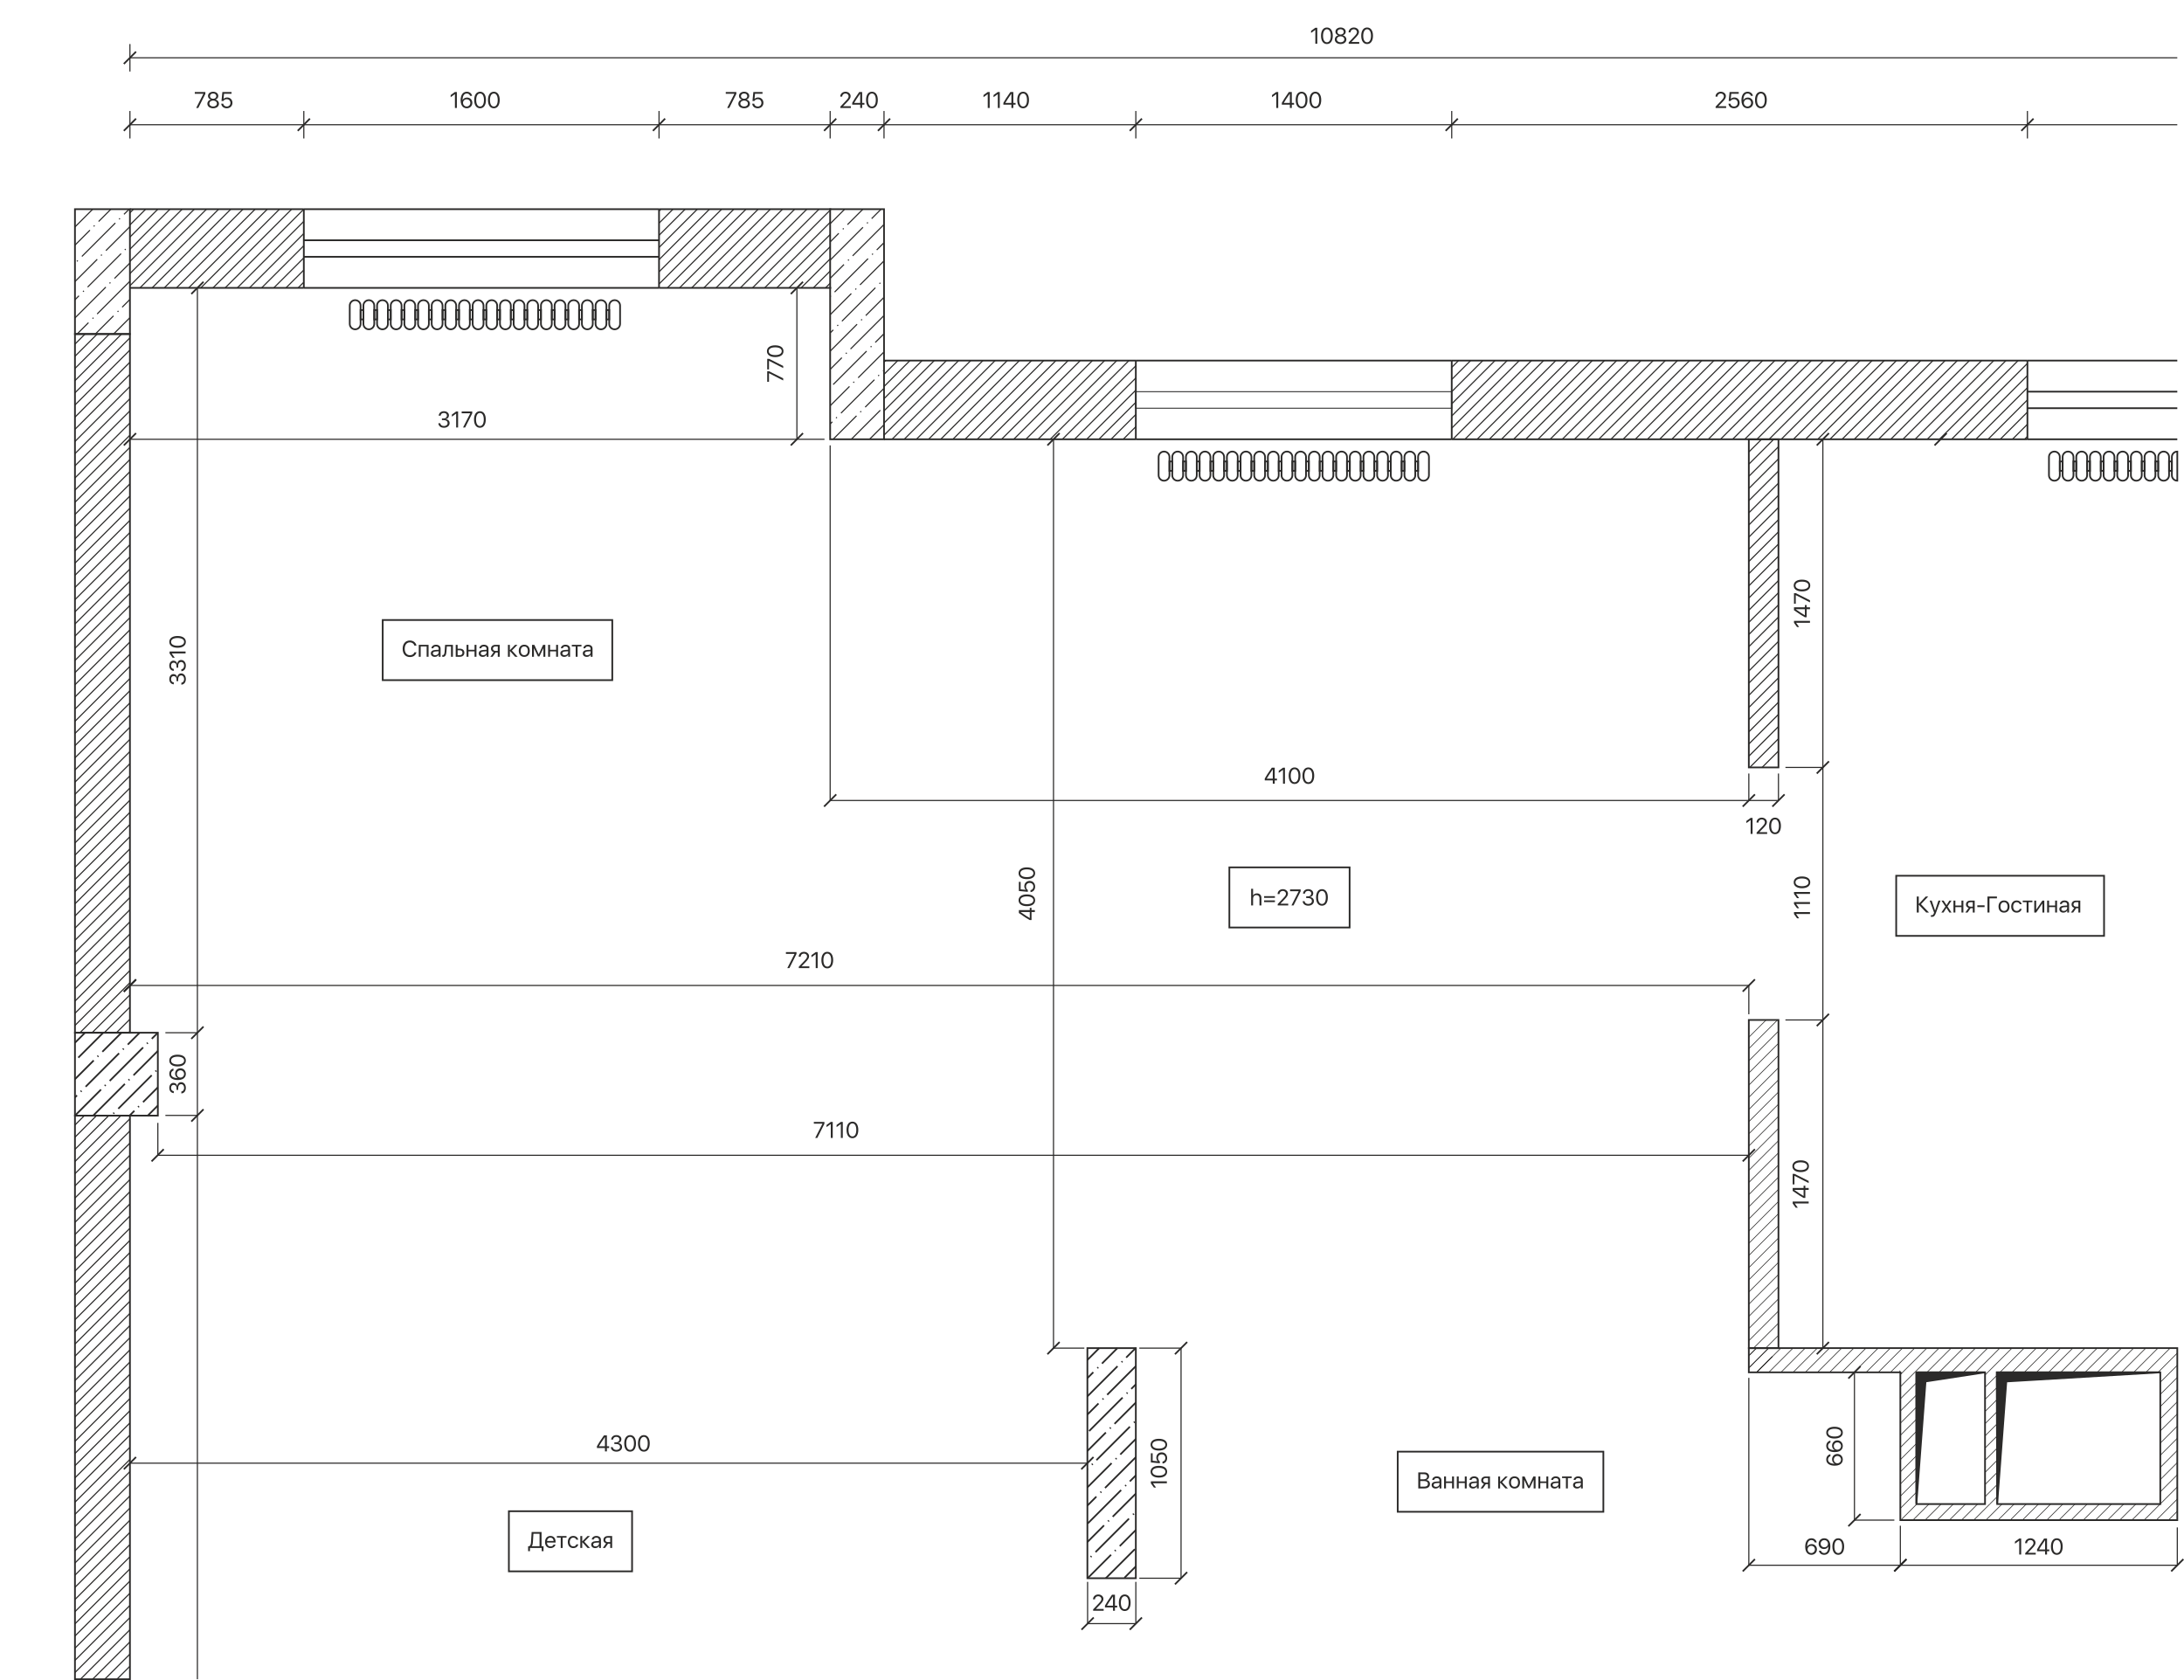 <?xml version="1.0" encoding="UTF-8"?>
<!DOCTYPE svg PUBLIC "-//W3C//DTD SVG 1.1//EN" "http://www.w3.org/Graphics/SVG/1.1/DTD/svg11.dtd">
<!-- Creator: CorelDRAW X7 -->
<svg xmlns="http://www.w3.org/2000/svg" xml:space="preserve" width="1149px" height="884px" version="1.1" style="shape-rendering:geometricPrecision; text-rendering:geometricPrecision; image-rendering:optimizeQuality; fill-rule:evenodd; clip-rule:evenodd"
viewBox="0 0 6727589 5174328"
 xmlns:xlink="http://www.w3.org/1999/xlink">
 <defs>
  <style type="text/css">
   <![CDATA[
    .str5 {stroke:#2B2A29;stroke-width:2067.05}
    .str4 {stroke:#2B2A29;stroke-width:2067.05}
    .str1 {stroke:#2B2A29;stroke-width:3456.61}
    .str2 {stroke:#2B2A29;stroke-width:3456.61}
    .str0 {stroke:#2B2A29;stroke-width:5267.87}
    .str3 {stroke:#2B2A29;stroke-width:5267.87}
    .str6 {stroke:#2B2A29;stroke-width:5267.87;stroke-linejoin:bevel}
    .fil0 {fill:none}
    .fil2 {fill:#2B2A29}
    .fil1 {fill:#2B2A29;fill-rule:nonzero}
   ]]>
  </style>
 </defs>
 <g id="Слой_x0020_1">
  <rect class="fil0" width="6706939" height="5171694"/>
  <line class="fil0 str0" x1="2030080" y1="643503" x2="935890" y2= "643503" />
  <rect class="fil0 str0" x="230895" y="3180235" width="255338" height="255338"/>
  <path class="fil0 str1" d="M400241 2988625l-169346 169353m169346 -206830l-169346 169353m169346 -206829l-169346 169353m169346 -206830l-169346 169353m169346 -206829l-169346 169353m169346 -206830l-169346 169346m169346 -206823l-169346 169347m169346 -206823l-169346 169346m169346 -206830l-169346 169354m169346 -206830l-169346 169353m169346 -206830l-169346 169353m169346 -206829l-169346 169353m160946 -198430l-160946 160953m123470 -160953l-123470 123470m85993 -123470l-85993 85993m48516 -85993l-48516 48517m11040 -48517l-11040 11040m169346 -469172l-169346 169353m169346 -206830l-169346 169353m169346 -206829l-169346 169353m169346 -206830l-169346 169353m169346 -206829l-169346 169353m169346 -206830l-169346 169346m169346 -206822l-169346 169346m169346 -206823l-169346 169346m169346 -206829l-169346 169353m169346 -206830l-169346 169353m169346 -206829l-169346 169353m169346 -206830l-169346 169353m153279 -190763l-153279 153287m115803 -153287l-115803 115803m78326 -115803l-78326 78327m40850 -78327l-40850 40850m3373 -40850l-3373 3373m169346 -394212l-169346 169346m169346 -206822l-169346 169346m169346 242903l-16067 16066m16067 -53543l-53543 53543m53543 -91020l-91020 91020m91020 -128496l-128496 128496m128496 -165980l-165973 165980m165973 -203456l-169346 169353m169346 -206830l-169346 169353m169346 -206829l-169346 169353m169346 -206830l-169346 169353m169346 -206829l-169346 169346m169346 -281783l-169346 169353m169346 -206829l-169346 169353m169346 -206830l-169346 169353m169346 -206829l-169346 169353m169346 -206830l-169346 169346m143601 -181078l-143601 143602m106124 -143602l-106124 106125m68648 -106125l-68648 68648m31171 -68648l-31171 31172m169346 2004342l-116647 116646m116647 -154123l-154124 154123m154124 -4217l-4217 4217m4217 -41693l-41694 41693m41694 -79170l-79171 79170m79171 -1016104l-169346 169346m169346 -206823l-169346 169347m169346 242902l-8400 8400m8400 -45876l-45876 45876m45876 -83353l-83353 83353m83353 -120829l-120830 120829m120830 -158313l-158306 158313m158306 -195789l-169346 169353m169346 -206830l-169346 169353m169346 -206829l-169346 169353m169346 -206830l-169346 169353m169346 -206830l-169346 169347"/>
  <path class="fil0 str2" d="M935877 868369l-17581 17580m17581 -55056l-55057 55056m55057 -92540l-92534 92540m92534 -130016l-130010 130016m130010 -167493l-167487 167493m167487 -204970l-204963 204970m204963 -242446l-242440 242446m204963 -242446l-242440 242446m204964 -242446l-242440 242446m204963 -242446l-242440 242446m204963 -242446l-242439 242446m204963 -242446l-242440 242446m204963 -242446l-242439 242446m204963 -242446l-242440 242446m204963 -242446l-235823 235830m198347 -235830l-198347 198354m160870 -198354l-160870 160877m123394 -160877l-123394 123401m85917 -123401l-85917 85917m48441 -85917l-48441 48441m10964 -48441l-10964 10964"/>
  <path class="fil0 str2" d="M2557206 871556l-14394 14393m14394 -51869l-51870 51869m51870 -89346l-89347 89346m89347 -126829l-126823 126829m126823 -164306l-164300 164306m164300 -201783l-201777 201783m204963 -242446l-6 7m-3180 3180l-239253 239259m204963 -242446l-242440 242446m204963 -242446l-242439 242446m204963 -242446l-242440 242446m204963 -242446l-242439 242446m204963 -242446l-242440 242446m204963 -242446l-242439 242446m204963 -242446l-242440 242446m204963 -242446l-230514 230521m193038 -230521l-193038 193045m155561 -193045l-155561 155568m118085 -155568l-118085 118091m80608 -118091l-80608 80608m43131 -80608l-43131 43131m5655 -43131l-5655 5655"/>
  <line class="fil0 str0" x1="486234" y1="3404565" x2="454910" y2= "3435889" />
  <path class="fil0 str0" d="M481623 3297003l-2620 2613m-127238 127244l-2627 2627m118202 -118209l-103041 103042"/>
  <path class="fil0 str0" d="M455180 3211293l-2620 2613m-127238 127237l-2627 2627m163221 -163221l-18334 18334m-26685 26685l-103034 103042m-26671 26664l-80297 80297"/>
  <path class="fil0 str0" d="M302944 3251348l-2620 2620m73418 -73419l-58396 58396m-26678 26678l-57773 57774"/>
  <line class="fil0 str0" x1="261582" y1="3180549" x2="230895" y2= "3211237" />
  <path class="fil0 str0" d="M428039 3406653l-2627 2627m60822 -60822l-45655 45655m-26671 26671l-15105 15105"/>
  <path class="fil0 str0" d="M398699 3323840l-2627 2627m90162 -90162l-74994 74994m-26672 26671l-97918 97919"/>
  <path class="fil0 str0" d="M381112 3229246l-2613 2620m-127245 127238l-2627 2627m181188 -181182l-36294 36295m-26685 26685l-103042 103034m-26671 26672l-6228 6228"/>
  <line class="fil0 str0" x1="317662" y1="3180549" x2="241140" y2= "3257065" />
  <rect class="fil0 str0" transform="matrix(1.05135E-013 0.536 0.709 -2.53489E-015 3.49882E+006 1.2056E+006)" width="95119" height="1371838"/>
  <path class="fil0 str2" d="M3498813 1350905l-1376 1375m1376 -38852l-38852 38852m38852 -76328l-76329 76328m76329 -113805l-113805 113805m113805 -151282l-151282 151282m151282 -188765l-188758 188765m188758 -226242l-226235 226242m204963 -242446l-242439 242446m204963 -242446l-242440 242446m204963 -242446l-242439 242446m204963 -242446l-242440 242446m204963 -242446l-242440 242446m204963 -242446l-242439 242446m204963 -242446l-242440 242446m204963 -242446l-242439 242446m204963 -242446l-242440 242446m204963 -242446l-242439 242446m204963 -242446l-242440 242446m204963 -242446l-242439 242446m204963 -242446l-242440 242446m204963 -242446l-242439 242446m204963 -242446l-229747 229754m192270 -229754l-192270 192277m154794 -192277l-154794 154801m117317 -154801l-117317 117324m79840 -117324l-79840 79841m42364 -79841l-42364 42364m4887 -42364l-4887 4888"/>
  <rect class="fil0 str0" x="230895" y="1028070" width="169349" height="2152165"/>
  <rect class="fil0 str0" x="230895" y="643507" width="169349" height="384563"/>
  <path class="fil0 str1" d="M364797 956934l-2627 2627m38071 -38071l-23941 23941m-26678 26678l-55962 55962"/>
  <path class="fil0 str1" d="M340165 869392l-2627 2627m62703 -62710l-47543 47543m-26664 26671l-95139 95140"/>
  <path class="fil0 str1" d="M313722 783675l-2627 2627m89146 -89146l-73979 73986m-26671 26664l-68696 68696"/>
  <path class="fil0 str1" d="M291344 693879l-2620 2621m52989 -52990l-37967 37967m-26678 26678l-46173 46174"/>
  <line class="fil0 str1" x1="400241" y1="977563" x2="349733" y2= "1028071" />
  <path class="fil0 str1" d="M287763 977861l-2627 2627m115105 -115105l-100975 100974m-26678 26685l-35029 35029"/>
  <path class="fil0 str1" d="M387099 766371l-2627 2627m-126049 126049l-2627 2627m144445 -144445l-602 602m-26671 26671l-103041 103042m-26679 26678l-12353 12354"/>
  <path class="fil0 str1" d="M369511 671778l-2613 2620m-127244 127238l-2627 2627m160759 -160753l-15865 15866m-26685 26685l-103042 103034"/>
  <line class="fil0 str1" x1="285633" y1="643510" x2="230895" y2= "698242" />
  <line class="fil0 str1" x1="400241" y1="383365" x2="6706933" y2= "383365" />
  <line class="fil0 str1" x1="400241" y1="177158" x2="6706933" y2= "177158" />
  <line class="fil0 str0" x1="381451" y1="402156" x2="419031" y2= "364575" />
  <line class="fil0 str0" x1="381451" y1="195948" x2="419031" y2= "158368" />
  <line class="fil0 str0" x1="917080" y1="402156" x2="954660" y2= "364575" />
  <line class="fil0 str0" x1="2011276" y1="402156" x2="2048856" y2= "364575" />
  <line class="fil0 str0" x1="2538415" y1="402156" x2="2575996" y2= "364575" />
  <line class="fil0 str1" x1="400241" y1="219481" x2="400241" y2= "134835" />
  <line class="fil0 str1" x1="400241" y1="425688" x2="400241" y2= "341043" />
  <line class="fil0 str1" x1="935870" y1="425688" x2="935870" y2= "341043" />
  <line class="fil0 str1" x1="2030066" y1="425688" x2="2030066" y2= "341043" />
  <line class="fil0 str1" x1="2557206" y1="425688" x2="2557206" y2= "341043" />
  <line class="fil0 str0" x1="3480030" y1="402156" x2="3517610" y2= "364575" />
  <line class="fil0 str1" x1="3498820" y1="425688" x2="3498820" y2= "341043" />
  <line class="fil0 str0" x1="4453107" y1="402156" x2="4490687" y2= "364575" />
  <line class="fil0 str1" x1="4471897" y1="425688" x2="4471897" y2= "341043" />
  <line class="fil0 str0" x1="2704333" y1="402156" x2="2741913" y2= "364575" />
  <line class="fil0 str1" x1="2723123" y1="425688" x2="2723123" y2= "341043" />
  <line class="fil0 str0" x1="6226464" y1="402156" x2="6264044" y2= "364575" />
  <line class="fil0 str1" x1="6245254" y1="425688" x2="6245254" y2= "341043" />
  <polygon class="fil1" points="1401371,331876 1407310,331876 1407310,282592 1401309,282592 1388201,292014 1388201,298506 1401240,289118 1401371,289118 "/>
  <path id="1" class="fil1" d="M1437583 332712c10120,0 17428,-7079 17428,-16813 0,-9339 -6934,-16253 -16336,-16253 -6118,0 -11545,3174 -13771,7971 0,0 -97,0 -97,0 200,-13093 4888,-20421 13121,-20421 4881,0 8842,2876 10183,7362l6208 0c-1555,-7770 -7957,-12796 -16322,-12796 -12070,0 -19129,9741 -19129,26332 0,5324 795,9755 2420,13543 3042,7093 8918,11075 16295,11075zm-63 -5447c-6325,0 -11241,-5012 -11241,-11331 0,-6263 4812,-10902 11338,-10902 6533,0 11172,4639 11172,11082 0,6208 -4985,11151 -11269,11151z"/>
  <path id="2" class="fil1" d="M1478861 332705c11476,0 18071,-9941 18071,-25544 0,-15479 -6629,-25406 -18071,-25406 -11441,0 -18140,9997 -18140,25441 0,15603 6630,25509 18140,25509zm0 -5364c-7722,0 -11987,-7861 -11987,-20180 0,-12036 4369,-20027 11987,-20027 7619,0 11919,7922 11919,20062 0,12319 -4231,20145 -11919,20145z"/>
  <path id="3" class="fil1" d="M1521260 332705c11476,0 18071,-9941 18071,-25544 0,-15479 -6630,-25406 -18071,-25406 -11441,0 -18140,9997 -18140,25441 0,15603 6630,25509 18140,25509zm0 -5364c-7722,0 -11987,-7861 -11987,-20180 0,-12036 4369,-20027 11987,-20027 7618,0 11918,7922 11918,20062 0,12319 -4230,20145 -11918,20145z"/>
  <polygon class="fil1" points="3931484,331876 3937422,331876 3937422,282592 3931421,282592 3918314,292014 3918314,298506 3931352,289118 3931484,289118 "/>
  <path id="1" class="fil1" d="M3973309 331876l5938 0 0 -10273 6962 0 0 -5386 -6962 0 0 -33625 -9070 0c-11642,16681 -17408,25668 -21618,33459l0 5552 24750 0 0 10273zm-18666 -15790c3892,-6837 9250,-15071 18569,-28393l97 0 0 28524 -18666 0 0 -131z"/>
  <path id="2" class="fil1" d="M4009416 332705c11476,0 18072,-9941 18072,-25544 0,-15479 -6630,-25406 -18072,-25406 -11441,0 -18140,9997 -18140,25441 0,15603 6630,25509 18140,25509zm0 -5364c-7722,0 -11987,-7861 -11987,-20180 0,-12036 4369,-20027 11987,-20027 7619,0 11919,7922 11919,20062 0,12319 -4231,20145 -11919,20145z"/>
  <path id="3" class="fil1" d="M4051815 332705c11476,0 18071,-9941 18071,-25544 0,-15479 -6629,-25406 -18071,-25406 -11441,0 -18140,9997 -18140,25441 0,15603 6630,25509 18140,25509zm0 -5364c-7722,0 -11987,-7861 -11987,-20180 0,-12036 4369,-20027 11987,-20027 7619,0 11919,7922 11919,20062 0,12319 -4231,20145 -11919,20145z"/>
  <polygon class="fil1" points="3042693,331876 3048631,331876 3048631,282592 3042631,282592 3029523,292014 3029523,298506 3042562,289118 3042693,289118 "/>
  <polygon id="1" class="fil1" points="3073685,331876 3079623,331876 3079623,282592 3073623,282592 3060515,292014 3060515,298506 3073554,289118 3073685,289118 "/>
  <path id="2" class="fil1" d="M3115510 331876l5938 0 0 -10273 6962 0 0 -5386 -6962 0 0 -33625 -9070 0c-11642,16681 -17407,25668 -21617,33459l0 5552 24749 0 0 10273zm-18666 -15790c3892,-6837 9250,-15071 18569,-28393l97 0 0 28524 -18666 0 0 -131z"/>
  <path id="3" class="fil1" d="M3151618 332705c11476,0 18071,-9941 18071,-25544 0,-15479 -6630,-25406 -18071,-25406 -11442,0 -18141,9997 -18141,25441 0,15603 6630,25509 18141,25509zm0 -5364c-7722,0 -11988,-7861 -11988,-20180 0,-12036 4369,-20027 11988,-20027 7618,0 11918,7922 11918,20062 0,12319 -4231,20145 -11918,20145z"/>
  <path class="fil1" d="M2588287 296791l0 42 5939 0 0 -42c0,-5496 4362,-9664 10114,-9664 5420,0 9741,3795 9741,8537 0,4100 -1563,6734 -8165,13716l-17318 18279 0 4217 32451 0 0 -5455 -23968 0 0 -124 12444 -12886c8213,-8517 10708,-12617 10708,-18120 0,-7549 -6934,-13529 -15713,-13529 -9278,0 -16233,6422 -16233,15029z"/>
  <path id="1" class="fil1" d="M2649843 331876l5938 0 0 -10273 6962 0 0 -5386 -6962 0 0 -33625 -9070 0c-11642,16681 -17408,25668 -21618,33459l0 5552 24750 0 0 10273zm-18666 -15790c3892,-6837 9250,-15071 18569,-28393l97 0 0 28524 -18666 0 0 -131z"/>
  <path id="2" class="fil1" d="M2685950 332705c11476,0 18071,-9941 18071,-25544 0,-15479 -6629,-25406 -18071,-25406 -11441,0 -18140,9997 -18140,25441 0,15603 6630,25509 18140,25509zm0 -5364c-7722,0 -11987,-7861 -11987,-20180 0,-12036 4369,-20027 11987,-20027 7619,0 11919,7922 11919,20062 0,12319 -4231,20145 -11919,20145z"/>
  <polygon class="fil1" points="2239882,331876 2246339,331876 2268226,288274 2268226,282592 2235630,282592 2235630,288046 2262149,288046 2262149,288170 "/>
  <path id="1" class="fil1" d="M2292194 332705c10453,0 17899,-5876 17899,-14137 0,-6111 -4238,-11158 -10626,-12651l0 -139c5351,-1700 8600,-5876 8600,-11012 0,-7536 -6650,-13004 -15873,-13004 -9139,0 -15866,5503 -15866,12969 0,5213 3298,9416 8600,11047l0 139c-6339,1458 -10556,6498 -10556,12651 0,8227 7411,14137 17822,14137zm0 -5364c-6754,0 -11600,-3851 -11600,-9216 0,-5392 4846,-9249 11600,-9249 6796,0 11608,3823 11608,9249 0,5365 -4812,9216 -11608,9216zm0 -23844c-5765,0 -9782,-3394 -9782,-8185 0,-4832 4017,-8255 9782,-8255 5773,0 9789,3388 9789,8255 0,4791 -4051,8185 -9789,8185z"/>
  <path id="2" class="fil1" d="M2334081 332712c10280,0 17553,-6920 17553,-16833 0,-9568 -6830,-16495 -16287,-16495 -4708,0 -8815,1770 -11027,4742l-138 0 1500 -16080 23138 0 0 -5454 -28178 0 -2703 27611 5766 0c2011,-3450 5938,-5531 10556,-5531 6547,0 11220,4750 11220,11379 0,6630 -4638,11283 -11323,11283 -5911,0 -10384,-3623 -10930,-8884l-6036 0c512,8407 7467,14262 16889,14262z"/>
  <polygon class="fil1" points="604257,331876 610713,331876 632601,288274 632601,282592 600005,282592 600005,288046 626524,288046 626524,288170 "/>
  <path id="1" class="fil1" d="M656569 332705c10453,0 17898,-5876 17898,-14137 0,-6111 -4238,-11158 -10625,-12651l0 -139c5350,-1700 8600,-5876 8600,-11012 0,-7536 -6651,-13004 -15873,-13004 -9139,0 -15866,5503 -15866,12969 0,5213 3298,9416 8600,11047l0 139c-6339,1458 -10556,6498 -10556,12651 0,8227 7411,14137 17822,14137zm0 -5364c-6754,0 -11601,-3851 -11601,-9216 0,-5392 4847,-9249 11601,-9249 6796,0 11607,3823 11607,9249 0,5365 -4811,9216 -11607,9216zm0 -23844c-5766,0 -9782,-3394 -9782,-8185 0,-4832 4016,-8255 9782,-8255 5772,0 9789,3388 9789,8255 0,4791 -4051,8185 -9789,8185z"/>
  <path id="2" class="fil1" d="M698456 332712c10280,0 17553,-6920 17553,-16833 0,-9568 -6831,-16495 -16288,-16495 -4708,0 -8814,1770 -11026,4742l-139 0 1500 -16080 23139 0 0 -5454 -28178 0 -2703 27611 5765 0c2012,-3450 5939,-5531 10557,-5531 6547,0 11220,4750 11220,11379 0,6630 -4639,11283 -11324,11283 -5911,0 -10384,-3623 -10930,-8884l-6035 0c512,8407 7466,14262 16889,14262z"/>
  <path class="fil1" d="M5284483 296791l0 42 5938 0 0 -42c0,-5496 4363,-9664 10115,-9664 5419,0 9740,3795 9740,8537 0,4100 -1562,6734 -8164,13716l-17318 18279 0 4217 32451 0 0 -5455 -23968 0 0 -124 12443 -12886c8213,-8517 10709,-12617 10709,-18120 0,-7549 -6934,-13529 -15714,-13529 -9277,0 -16232,6422 -16232,15029z"/>
  <path id="1" class="fil1" d="M5341241 332712c10279,0 17552,-6920 17552,-16833 0,-9568 -6830,-16495 -16287,-16495 -4708,0 -8815,1770 -11027,4742l-138 0 1500 -16080 23139 0 0 -5454 -28179 0 -2703 27611 5766 0c2012,-3450 5938,-5531 10556,-5531 6547,0 11220,4750 11220,11379 0,6630 -4638,11283 -11323,11283 -5911,0 -10384,-3623 -10930,-8884l-6035 0c511,8407 7466,14262 16889,14262z"/>
  <path id="2" class="fil1" d="M5383031 332712c10121,0 17428,-7079 17428,-16813 0,-9339 -6934,-16253 -16336,-16253 -6118,0 -11545,3174 -13771,7971 0,0 -97,0 -97,0 201,-13093 4888,-20421 13122,-20421 4880,0 8842,2876 10183,7362l6208 0c-1556,-7770 -7957,-12796 -16322,-12796 -12071,0 -19129,9741 -19129,26332 0,5324 795,9755 2419,13543 3042,7093 8919,11075 16295,11075zm-62 -5447c-6326,0 -11241,-5012 -11241,-11331 0,-6263 4811,-10902 11337,-10902 6533,0 11172,4639 11172,11082 0,6208 -4984,11151 -11268,11151z"/>
  <path id="3" class="fil1" d="M5424310 332705c11476,0 18071,-9941 18071,-25544 0,-15479 -6630,-25406 -18071,-25406 -11442,0 -18141,9997 -18141,25441 0,15603 6630,25509 18141,25509zm0 -5364c-7722,0 -11988,-7861 -11988,-20180 0,-12036 4369,-20027 11988,-20027 7618,0 11918,7922 11918,20062 0,12319 -4231,20145 -11918,20145z"/>
  <polygon class="fil1" points="4051781,133999 4057719,133999 4057719,84715 4051718,84715 4038611,94137 4038611,100629 4051649,91241 4051781,91241 "/>
  <path id="1" class="fil1" d="M4087418 134828c11476,0 18071,-9941 18071,-25544 0,-15479 -6629,-25406 -18071,-25406 -11441,0 -18140,9997 -18140,25441 0,15603 6630,25509 18140,25509zm0 -5364c-7722,0 -11987,-7861 -11987,-20180 0,-12036 4369,-20027 11987,-20027 7619,0 11919,7922 11919,20062 0,12319 -4231,20145 -11919,20145z"/>
  <path id="2" class="fil1" d="M4129499 134828c10453,0 17898,-5876 17898,-14137 0,-6111 -4238,-11158 -10625,-12651l0 -139c5350,-1700 8600,-5876 8600,-11012 0,-7536 -6651,-13004 -15873,-13004 -9139,0 -15866,5503 -15866,12969 0,5213 3298,9416 8600,11047l0 139c-6339,1458 -10556,6498 -10556,12651 0,8227 7411,14137 17822,14137zm0 -5364c-6754,0 -11600,-3851 -11600,-9216 0,-5392 4846,-9249 11600,-9249 6796,0 11607,3823 11607,9249 0,5365 -4811,9216 -11607,9216zm0 -23844c-5766,0 -9782,-3394 -9782,-8185 0,-4832 4016,-8255 9782,-8255 5772,0 9789,3388 9789,8255 0,4791 -4051,8185 -9789,8185z"/>
  <path id="3" class="fil1" d="M4154193 98914l0 42 5938 0 0 -42c0,-5496 4363,-9664 10114,-9664 5420,0 9741,3795 9741,8537 0,4100 -1562,6734 -8164,13716l-17318 18279 0 4217 32451 0 0 -5455 -23968 0 0 -124 12443 -12886c8213,-8517 10709,-12617 10709,-18120 0,-7549 -6934,-13529 -15714,-13529 -9277,0 -16232,6422 -16232,15029z"/>
  <path id="4" class="fil1" d="M4211268 134828c11476,0 18072,-9941 18072,-25544 0,-15479 -6630,-25406 -18072,-25406 -11441,0 -18140,9997 -18140,25441 0,15603 6630,25509 18140,25509zm0 -5364c-7722,0 -11987,-7861 -11987,-20180 0,-12036 4369,-20027 11987,-20027 7619,0 11919,7922 11919,20062 0,12319 -4231,20145 -11919,20145z"/>
  <rect class="fil0 str0" x="3349596" y="4151771" width="149224" height="708770"/>
  <line class="fil0 str0" x1="3498820" y1="4824125" x2="3463832" y2= "4859113" />
  <path class="fil0 str0" d="M3436795 4773984l-2613 2613m64638 -64639l-49616 49616m-26685 26685l-72285 72285"/>
  <path class="fil0 str0" d="M3415910 4682715l-2627 2627m85537 -85537l-71275 71268m-26678 26685l-51269 51269"/>
  <path class="fil0 str0" d="M3498820 4487631l-94863 94856m-11511 11518l-2627 2627m-12547 12547l-27674 27674"/>
  <path class="fil0 str0" d="M3480548 4393743l-103034 103034m-11511 11511l-2627 2627m-12547 12554l-1231 1231m145994 -146000l-2620 2620"/>
  <path class="fil0 str0" d="M3473200 4288911l-2613 2620m28233 -28234l-14103 14103m-26678 26678l-103041 103042"/>
  <path class="fil0 str0" d="M3457562 4192402l-2620 2613m43242 -43242l-29111 29112m-26679 26685l-92796 92796"/>
  <line class="fil0 str0" x1="3386010" y1="4151773" x2="3349598" y2= "4188185" />
  <line class="fil0 str0" x1="3495723" y1="4771128" x2="3406307" y2= "4860544" />
  <path class="fil0 str0" d="M3492702 4661989l-2627 2627m-127860 127860l-2613 2620m118057 -118063l-103042 103041"/>
  <path class="fil0 str0" d="M3498820 4543697l-18583 18583m-11517 11518l-2627 2627m-12548 12547l-103027 103035"/>
  <path class="fil0 str0" d="M3498820 4431544l-47922 47923m-11518 11517l-2627 2627m-12547 12548l-74608 74607"/>
  <path class="fil0 str0" d="M3406487 4411703l-56889 56882m71925 -71925l-2613 2620m79910 -79910l-65655 65655"/>
  <path class="fil0 str0" d="M3398993 4307037l-2613 2620m102440 -102447l-88309 88317m-26685 26678l-34228 34227"/>
  <path class="fil0 str0" d="M3382989 4210868l-2620 2620m61714 -61715l-47576 47577m-26685 26685l-18224 18223"/>
  <polygon class="fil0 str0" points="2557206,1352280 2723123,1352280 2723123,643510 2557206,643510 "/>
  <line class="fil0 str1" x1="2723123" y1="1307517" x2="2679791" y2= "1350849" />
  <path class="fil0 str1" d="M2652615 1265858l-2634 2634m73142 -73142l-57975 57975m-26671 26671l-72284 72284"/>
  <path class="fil0 str1" d="M2631094 1175226l-2620 2613m94649 -94642l-79627 79627m-26678 26678l-59612 59612"/>
  <path class="fil0 str1" d="M2608273 1085873l-2627 2627m117297 -117297l-103035 103028m-26678 26685l-36024 36025"/>
  <path class="fil0 str1" d="M2581830 1000156l-2627 2634m132471 -132478l-2627 2627m-12547 12554l-103035 103028m-26678 26678l-9581 9582"/>
  <path class="fil0 str1" d="M2673984 795829l-103028 103027m-11518 11518l-2232 2233m131821 -131821l-2620 2613m36716 -36709l-22454 22454"/>
  <path class="fil0 str1" d="M2658346 699313l-101140 101134m116176 -116177l-2613 2620m43380 -43380l-29125 29125"/>
  <line class="fil0 str1" x1="2601969" y1="643510" x2="2557206" y2= "688280" />
  <line class="fil0 str1" x1="2711681" y1="1262865" x2="2622259" y2= "1352280" />
  <path class="fil0 str1" d="M2707886 1154500l-2613 2620m-127245 127238l-2627 2627m147722 -147722l-2835 2835m-26678 26685l-103041 103034m-26672 26672l-6691 6692"/>
  <path class="fil0 str1" d="M2684547 1065665l-2627 2627m41203 -41196l-26934 26934m-26685 26678l-103042 103042"/>
  <path class="fil0 str1" d="M2655207 982852l-2627 2627m70543 -70543l-56274 56274m-26685 26685l-82958 82959"/>
  <path class="fil0 str1" d="M2723123 802763l-73999 73992m-11511 11517l-2627 2627m-12554 12548l-65226 65233"/>
  <path class="fil0 str1" d="M2599777 813948l-42571 42572m57614 -57608l-2620 2613m110923 -110922l-96668 96667"/>
  <path class="fil0 str1" d="M2583773 717778l-26567 26568m41610 -41611l-2620 2620m61846 -61845l-47591 47590"/>
  <polygon class="fil0 str0" points="400241,4226381 400241,5171694 230895,5171694 230895,3435571 400241,3435571 "/>
  <path class="fil0 str1" d="M400241 5169081l-2614 2613m2614 -40090l-40090 40090m40090 -77566l-77567 77566m77567 -115043l-115043 115043m115043 -152519l-152520 152519m152520 -189996l-169346 169346m169346 -206829l-169346 169353m169346 -206830l-169346 169353m169346 -206830l-169346 169354m169346 -206830l-169346 169353m169346 -206830l-169346 169353m169346 -206829l-169346 169346m169346 -206823l-169346 169346m169346 -206822l-169346 169346m169346 -206830l-169346 169353m169346 -206829l-169346 169353m169346 -206830l-169346 169353m169346 -206829l-169346 169353m151745 -189229l-151745 151752m114268 -151752l-114268 114269m76792 -114269l-76792 76792m39315 -76792l-39315 39316m1838 -39316l-1838 1839m169346 -56916l-55078 55077m55078 -92554l-92554 92554m92554 -130031l-130031 130031m130031 -167514l-167508 167514m167508 -204991l-169346 169354m169346 -206830l-169346 169353m169346 -206830l-169346 169353m169346 -206829l-169346 169353m169346 -206830l-169346 169346m169346 -206822l-169346 169346m169346 -206823l-169346 169346m169346 -206829l-169346 169353m169346 -206830l-169346 169353m169346 -206829l-169346 169353m169346 -206830l-169346 169353m169346 -206829l-169346 169346m169346 -206823l-169346 169346m169346 -206823l-169346 169347m169346 -206823l-169346 169346m169346 -206830l-169346 169354m169346 -206830l-169346 169353m169346 -206830l-169346 169353m169346 -206829l-169346 169353m144078 -181562l-144078 144078m106601 -144078l-106601 106602m69125 -106602l-69125 69125m31648 -69125l-31648 31649m169346 -56917l-25268 25268m25268 -62744l-62745 62744m62745 -100221l-100221 100221m100221 -137697l-137698 137697m137698 -175181l-169346 169353m141416 -178900l-141416 141424m103940 -141424l-103940 103947m66463 -103947l-66463 66471m28987 -66471l-28987 28987m169346 1029931l-17601 17601"/>
  <path class="fil0 str3" d="M5387061 1352280l91303 0 0 1010830 -91303 0c0,-687367 0,-285170 0,-1010830z"/>
  <path class="fil0 str2" d="M5478364 1637513l-19716 19716m19716 -57193l-57193 57193m57193 -94669l-91303 91302m91303 -128779l-91303 91303m91303 -128786l-91303 91309m91303 -128786l-91303 91310m91303 -128786l-91303 91302m91303 -128779l-91303 91303m76716 -114193l-76716 76716m39240 -76716l-39240 39240m1763 -39240l-1763 1763m34110 303186l-34110 34110m91303 583289l-88482 88482m88482 -125959l-91303 91303m91303 -128779l-91303 91303m91303 -128780l-91303 91303m91303 -128779l-91303 91302m91303 -128786l-91303 91310m91303 -128786l-91303 91309m91303 -128786l-91303 91310m91303 -128786l-91303 91302m91303 -128779l-91303 91303m91303 -128780l-91303 91303m91303 -128779l-91303 91303m91303 -128780l-91303 91303m91303 -128786l-91303 91310m91303 -128787l-91303 91310m91303 -128786l-91303 91303m91303 -128780l-91303 91303m71587 -109063l-71587 71587"/>
  <line class="fil0 str2" x1="5427870" y1="2363110" x2="5478364" y2= "2312616" />
  <path class="fil0 str3" d="M5478364 4151773l-91303 0 0 -1010829 91303 0c0,687367 0,285170 0,1010829z"/>
  <path class="fil0 str4" d="M5387061 3866541l19717 -19717m-19717 57193l57193 -57193m-57193 94670l91303 -91303m-91303 128780l91303 -91303m-91303 128786l91303 -91310m-91303 128787l91303 -91310m-91303 128786l91303 -91303m-91303 128780l91303 -91303m-76716 114192l76716 -76716m-39239 76716l39239 -39239m-1763 39239l1763 -1763m-34110 -303186l34110 -34109m-91303 -583289l88483 -88482m-88483 125958l91303 -91302m-91303 128779l91303 -91303m-91303 128780l91303 -91303m-91303 128779l91303 -91303m-91303 128787l91303 -91310m-91303 128786l91303 -91310m-91303 128787l91303 -91310m-91303 128786l91303 -91303m-91303 128780l91303 -91303m-91303 128779l91303 -91303m-91303 128780l91303 -91303m-91303 128779l91303 -91303m-91303 128787l91303 -91310m-91303 128786l91303 -91309m-91303 128786l91303 -91303m-91303 128779l91303 -91302m-71586 109062l71586 -71586"/>
  <line class="fil0 str4" x1="5440424" y1="3140944" x2="5385229" y2= "3196139" />
  <path class="fil0 str1" d="M4530127 1109834l-58216 58216m1294942 -58216l-242440 242446m1182520 -20746l-7 7m7 -37484l-7 7m7 -37483l-7 7m7 -37491l-7 7m7 -37483l-7 7m7 -37484l-7 7m-461672 199343l-8787 8786m8787 -46263l-46263 46263m46263 -83739l-83740 83739m83740 -121216l-121216 121216m-394662 -242446l-242439 242446m758317 -158699l-158693 158699m158693 -196176l-196169 196176m196169 -233653l-233646 233653m204963 -242446l-242439 242446m204963 -242446l-242440 242446m204963 -242446l-242439 242446m204963 -242446l-242440 242446m204963 -242446l-242440 242446m204963 -242446l-242439 242446m204963 -242446l-242440 242446m204963 -242446l-242439 242446m204963 -242446l-242440 242446m204963 -242446l-242439 242446m204963 -242446l-242440 242446m204963 -242446l-242439 242446m130010 -242446l-242440 242446m204963 -242446l-242440 242446m204964 -242446l-242440 242446m204963 -242446l-242440 242446m204963 -242446l-242439 242446m204963 -242446l-242440 242446m204963 -242446l-242439 242446m204963 -242446l-242440 242446m204963 -242446l-242439 242446m204963 -242446l-242440 242446m204963 -242446l-242439 242446m204963 -242446l-242440 242446m204963 -242446l-242440 242446m204964 -242446l-242440 242446m204963 -242446l-242440 242446m204963 -242446l-242439 242446m-394662 -242446l-20739 20740m620364 -20740l-242440 242446m204963 -242446l-242439 242446m204963 -242446l-242440 242446m204963 -242446l-242439 242446m204963 -242446l-242440 242446m204963 -242446l-242439 242446m204963 -242446l-242440 242446m204963 -242446l-242439 242446m204963 -242446l-242440 242446m204963 -242446l-242440 242446m204963 -242446l-242439 242446m204963 -242446l-208122 208129m170645 -208129l-170645 170653m133169 -170653l-133169 133176m95692 -133176l-95692 95693"/>
  <path class="fil0 str0" d="M6654586 4226381l-502439 0 0 405716 502439 0 0 -405716zm-539916 0l-211371 0 0 405716 211371 0 0 -405716zm-260835 0l-466774 0 0 -74608 1267525 0 52340 0 13 0 0 529788 -52353 0 -751287 0 -16198 0 -33266 0 0 -455180z"/>
  <path class="fil0 str5" d="M6122655 4151773l-74600 74608m658871 -21770l-21770 21770m21770 -59253l-59247 59253m-562500 -74608l-74601 74608m674225 -74608l-74600 74608m37124 -74608l-74601 74608m37124 -74608l-74600 74608m37124 -74608l-74601 74608m37124 -74608l-74600 74608m37124 -74608l-74601 74608m37124 -74608l-74600 74608m37124 -74608l-74601 74608m37124 -74608l-74601 74608m37124 -74608l-74600 74608m37124 -74608l-74601 74608m37124 -74608l-74600 74608m37124 -74608l-74601 74608m37124 -74608l-74600 74608m37124 -74608l-74601 74608m-37829 -74608l-74600 74608m37124 -74608l-74601 74608m37124 -74608l-74601 74608m37124 -74608l-74600 74608m37124 -74608l-74601 74608m37124 -74608l-74600 74608m37124 -74608l-74601 74608m37124 -74608l-74600 74608m37124 -74608l-74601 74608m37124 -74608l-74600 74608m37124 -74608l-74601 74608m37124 -74608l-74600 74608m37124 -74608l-74601 74608m37124 -74608l-74601 74608m37124 -74608l-74600 74608m37124 -74608l-74601 74608"/>
  <path class="fil0 str5" d="M5459636 4177691l-48683 48690m37124 -74608l-61016 61023m23540 -61023l-23540 23554"/>
  <path class="fil0 str5" d="M6706939 4654323l-27238 27238m27238 -64715l-52353 52354m52353 -89837l-52353 52360m52353 -89837l-52353 52354m52353 -89830l-52353 52353m52353 -89830l-52353 52354m52353 -89831l-52353 52354m52353 -89830l-52353 52354m52353 -89831l-52353 52354m52353 -89830l-52353 52354m52353 -89838l-52353 52361m52353 -89837l-52353 52354m30570 -68040l-30570 30563"/>
  <path class="fil0 str5" d="M5903347 4371095l-15928 15928m15928 -53404l-49464 49464m49464 -86941l-49464 49464m49464 -86941l-49464 49465m44265 -81749l-44265 44272m6789 -44272l-6789 6789"/>
  <path class="fil0 str5" d="M6654634 4669158l-12402 12403m11987 -49464l-49464 49464m11988 -49464l-49464 49464m11987 -49464l-49464 49464m11988 -49464l-49464 49464m11987 -49464l-49464 49464m11988 -49464l-49465 49464m11988 -49464l-49464 49464m11987 -49464l-49464 49464m11988 -49464l-49464 49464m11987 -49464l-49464 49464m11988 -49464l-49464 49464m11987 -49464l-49464 49464m11988 -49464l-49464 49464m11987 -49464l-49464 49464m11988 -49464l-49464 49464m11987 -49464l-49464 49464m11988 -49464l-49465 49464m11988 -49464l-49464 49464m11987 -49464l-49464 49464m11988 -49464l-49464 49464m11987 -49464l-49464 49464m48123 -85600l-49464 49464m49464 -86940l-49464 49464m49464 -86948l-49464 49471m49464 -86947l-49464 49464m49464 -86941l-49464 49464m49464 -86940l-49464 49464m33536 -71013l-33536 33536"/>
  <path class="fil0 str5" d="M6152140 4609497l-22599 22600m22599 -60076l-37477 37476m37477 -74953l-37477 37477m37477 -74953l-37477 37476m37477 -74953l-37477 37477m37477 -74953l-37477 37476m37477 -74953l-37477 37477m37477 -74960l-37477 37483m37477 -74960l-37477 37477m37477 -74953l-37477 37476m37477 -74953l-37477 37477m8345 -45821l-8345 8344"/>
  <polygon class="fil2 str6" points="5903299,4226381 6114670,4226381 5931429,4254511 5903299,4630700 "/>
  <polygon class="fil2 str3" points="6150750,4226381 6654586,4226381 6180277,4254511 6152147,4630700 "/>
  <path class="fil0 str5" d="M5459636 4177691l-48683 48690m37124 -74608l-61016 61023m23540 -61023l-23540 23554"/>
  <line class="fil0 str0" x1="381451" y1="3054204" x2="419031" y2= "3016623" />
  <line class="fil0 str1" x1="5387061" y1="3123391" x2="5387061" y2= "3034667" />
  <line class="fil0 str0" x1="5368271" y1="3053457" x2="5405851" y2= "3015877" />
  <line class="fil0 str1" x1="400241" y1="3034667" x2="5387061" y2= "3034667" />
  <line class="fil0 str0" x1="381451" y1="3053457" x2="419031" y2= "3015877" />
  <polygon class="fil1" points="2425205,2981193 2431662,2981193 2453549,2937591 2453549,2931909 2420953,2931909 2420953,2937363 2447472,2937363 2447472,2937488 "/>
  <path id="1" class="fil1" d="M2460324 2946108l0 42 5938 0 0 -42c0,-5496 4362,-9664 10114,-9664 5420,0 9741,3795 9741,8538 0,4099 -1562,6733 -8165,13715l-17317 18279 0 4217 32450 0 0 -5454 -23968 0 0 -125 12444 -12886c8213,-8517 10709,-12617 10709,-18120 0,-7549 -6934,-13529 -15714,-13529 -9278,0 -16232,6423 -16232,15029z"/>
  <polygon id="2" class="fil1" points="2512754,2981193 2518692,2981193 2518692,2931909 2512691,2931909 2499584,2941331 2499584,2947823 2512622,2938435 2512754,2938435 "/>
  <path id="3" class="fil1" d="M2548391 2982023c11476,0 18071,-9942 18071,-25545 0,-15478 -6629,-25406 -18071,-25406 -11441,0 -18140,9997 -18140,25441 0,15603 6630,25510 18140,25510zm0 -5365c-7722,0 -11987,-7860 -11987,-20180 0,-12036 4369,-20027 11987,-20027 7619,0 11919,7922 11919,20062 0,12319 -4231,20145 -11919,20145z"/>
  <line class="fil0 str0" x1="381451" y1="4524907" x2="419024" y2= "4487327" />
  <path class="fil1" d="M1863526 4469830l5939 0 0 -10273 6962 0 0 -5386 -6962 0 0 -33626 -9070 0c-11642,16682 -17408,25669 -21618,33460l0 5552 24749 0 0 10273zm-18665 -15790c3892,-6837 9250,-15071 18569,-28393l96 0 0 28524 -18665 0 0 -131z"/>
  <path id="1" class="fil1" d="M1892444 4447113l6174 0c7031,0 11400,3588 11400,9388 0,5171 -4673,8856 -11200,8856 -6615,0 -10812,-3484 -11358,-8545l-5911 0c443,8171 7038,13854 17339,13854 9657,0 17352,-5890 17352,-14366 0,-6940 -4757,-11545 -12188,-11987l0 -124c6153,-1086 10086,-5552 10086,-11760 0,-7445 -6630,-12720 -15423,-12720 -9250,0 -15472,5344 -16150,13757l5904 0c540,-5185 4300,-8448 9962,-8448 6250,0 9554,3325 9554,8241 0,5005 -3947,8676 -9623,8676l-5904 0 -14 5178z"/>
  <path id="2" class="fil1" d="M1941010 4470659c11476,0 18071,-9941 18071,-25544 0,-15479 -6630,-25406 -18071,-25406 -11442,0 -18140,9996 -18140,25440 0,15604 6629,25510 18140,25510zm0 -5364c-7722,0 -11988,-7861 -11988,-20180 0,-12036 4369,-20028 11988,-20028 7618,0 11918,7923 11918,20062 0,12320 -4231,20146 -11918,20146z"/>
  <path id="3" class="fil1" d="M1983409 4470659c11476,0 18071,-9941 18071,-25544 0,-15479 -6630,-25406 -18071,-25406 -11442,0 -18141,9996 -18141,25440 0,15604 6630,25510 18141,25510zm0 -5364c-7722,0 -11988,-7861 -11988,-20180 0,-12036 4369,-20028 11988,-20028 7618,0 11918,7923 11918,20062 0,12320 -4231,20146 -11918,20146z"/>
  <line class="fil0 str0" x1="3330801" y1="4524907" x2="3368382" y2= "4487327" />
  <line class="fil0 str1" x1="400234" y1="4506124" x2="3349598" y2= "4506124" />
  <line class="fil0 str1" x1="3340224" y1="4151773" x2="3245195" y2= "4151773" />
  <line class="fil0 str1" x1="3245195" y1="4151773" x2="3245195" y2= "1352280" />
  <line class="fil0 str0" x1="3226405" y1="1371070" x2="3263985" y2= "1333490" />
  <line class="fil0 str0" x1="3226405" y1="4170563" x2="3263985" y2= "4132983" />
  <path class="fil1" d="M3187781 2808390l0 -5938 -10273 0 0 -6962 -5386 0 0 6962 -33626 0 0 9070c16682,11642 25669,17407 33460,21618l5552 0 0 -24750 10273 0zm-15790 18666c-6837,-3892 -15071,-9250 -28393,-18569l0 -97 28524 0 0 18666 -131 0z"/>
  <path id="1" class="fil1" d="M3188610 2772283c0,-11476 -9941,-18072 -25544,-18072 -15479,0 -25406,6630 -25406,18072 0,11441 9996,18140 25440,18140 15604,0 25510,-6630 25510,-18140zm-5364 0c0,7722 -7861,11987 -20180,11987 -12036,0 -20028,-4369 -20028,-11987 0,-7619 7923,-11919 20062,-11919 12320,0 20146,4231 20146,11919z"/>
  <path id="2" class="fil1" d="M3188617 2730202c0,-10280 -6920,-17553 -16834,-17553 -9567,0 -16494,6830 -16494,16288 0,4708 1769,8814 4742,11026l0 139 -16080 -1501 0 -23138 -5455 0 0 28178 27612 2703 0 -5765c-3450,-2012 -5531,-5939 -5531,-10557 0,-6547 4750,-11220 11379,-11220 6630,0 11283,4639 11283,11324 0,5911 -3623,10383 -8884,10930l0 6035c8407,-512 14262,-7466 14262,-16889z"/>
  <path id="3" class="fil1" d="M3188610 2688985c0,-11476 -9941,-18071 -25544,-18071 -15479,0 -25406,6630 -25406,18071 0,11442 9996,18141 25440,18141 15604,0 25510,-6630 25510,-18141zm-5364 0c0,7722 -7861,11988 -20180,11988 -12036,0 -20028,-4369 -20028,-11988 0,-7618 7923,-11918 20062,-11918 12320,0 20146,4231 20146,11918z"/>
  <line class="fil0 str1" x1="2539826" y1="1352280" x2="2454745" y2= "1352280" />
  <line class="fil0 str1" x1="2454745" y1="1352280" x2="2454745" y2= "885949" />
  <line class="fil0 str0" x1="2435955" y1="1371070" x2="2473535" y2= "1333490" />
  <line class="fil0 str0" x1="2435955" y1="904739" x2="2473535" y2= "867159" />
  <polygon class="fil1" points="2412609,1171113 2412609,1164656 2369007,1142768 2363324,1142768 2363324,1175364 2368779,1175364 2368779,1148845 2368903,1148845 "/>
  <polygon id="1" class="fil1" points="2412609,1132883 2412609,1126426 2369007,1104538 2363324,1104538 2363324,1137134 2368779,1137134 2368779,1110615 2368903,1110615 "/>
  <path id="2" class="fil1" d="M2413438 1080937c0,-11476 -9941,-18072 -25544,-18072 -15479,0 -25406,6630 -25406,18072 0,11441 9996,18140 25440,18140 15604,0 25510,-6630 25510,-18140zm-5364 0c0,7722 -7861,11987 -20180,11987 -12036,0 -20028,-4369 -20028,-11987 0,-7619 7923,-11919 20062,-11919 12320,0 20146,4231 20146,11919z"/>
  <line class="fil0 str1" x1="509463" y1="3180231" x2="608073" y2= "3180231" />
  <line class="fil0 str1" x1="509463" y1="3434928" x2="608073" y2= "3434928" />
  <line class="fil0 str1" x1="608073" y1="3434928" x2="608073" y2= "3180231" />
  <line class="fil0 str0" x1="589283" y1="3199022" x2="626863" y2= "3161441" />
  <line class="fil0 str0" x1="589283" y1="3453718" x2="626863" y2= "3416138" />
  <path class="fil1" d="M548930 3356373l0 -6173c0,-7031 3588,-11400 9388,-11400 5171,0 8856,4673 8856,11199 0,6616 -3484,10813 -8545,11359l0 5910c8172,-442 13854,-7037 13854,-17338 0,-9658 -5890,-17352 -14365,-17352 -6941,0 -11545,4756 -11988,12188l-124 0c-1086,-6153 -5552,-10086 -11760,-10086 -7445,0 -12720,6629 -12720,15423 0,9250 5344,15472 13757,16149l0 -5904c-5185,-539 -8448,-4300 -8448,-9962 0,-6249 3326,-9554 8241,-9554 5005,0 8676,3948 8676,9624l0 5903 5178 14z"/>
  <path id="1" class="fil1" d="M572483 3307234c0,-10121 -7079,-17428 -16813,-17428 -9339,0 -16252,6934 -16252,16336 0,6118 3173,11545 7970,13771 0,0 0,97 0,97 -13093,-201 -20421,-4888 -20421,-13122 0,-4880 2876,-8842 7362,-10183l0 -6208c-7770,1556 -12796,7957 -12796,16322 0,12071 9741,19129 26332,19129 5324,0 9755,-795 13543,-2419 7093,-3042 11075,-8918 11075,-16295zm-5447 62c0,6326 -5012,11241 -11331,11241 -6263,0 -10902,-4811 -10902,-11337 0,-6533 4639,-11172 11082,-11172 6208,0 11151,4984 11151,11268z"/>
  <path id="2" class="fil1" d="M572477 3265955c0,-11476 -9942,-18071 -25545,-18071 -15479,0 -25406,6630 -25406,18071 0,11442 9997,18141 25441,18141 15603,0 25510,-6630 25510,-18141zm-5365 0c0,7722 -7860,11988 -20180,11988 -12036,0 -20027,-4369 -20027,-11988 0,-7618 7922,-11918 20062,-11918 12319,0 20145,4231 20145,11918z"/>
  <line class="fil0 str1" x1="608073" y1="885949" x2="608073" y2= "3180231" />
  <line class="fil0 str0" x1="589283" y1="904739" x2="626863" y2= "867159" />
  <line class="fil0 str1" x1="486234" y1="3457935" x2="486234" y2= "3557755" />
  <line class="fil0 str0" x1="466808" y1="3576545" x2="504388" y2= "3538965" />
  <line class="fil0 str1" x1="486234" y1="3557755" x2="5387061" y2= "3557755" />
  <polygon class="fil1" points="2511198,3504282 2517655,3504282 2539542,3460680 2539542,3454997 2506946,3454997 2506946,3460452 2533466,3460452 2533466,3460576 "/>
  <polygon id="1" class="fil1" points="2559183,3504282 2565121,3504282 2565121,3454997 2559120,3454997 2546013,3464420 2546013,3470911 2559051,3461523 2559183,3461523 "/>
  <polygon id="2" class="fil1" points="2590175,3504282 2596113,3504282 2596113,3454997 2590112,3454997 2577005,3464420 2577005,3470911 2590043,3461523 2590175,3461523 "/>
  <path id="3" class="fil1" d="M2625812 3505111c11476,0 18071,-9941 18071,-25544 0,-15479 -6629,-25406 -18071,-25406 -11441,0 -18140,9996 -18140,25440 0,15603 6630,25510 18140,25510zm0 -5365c-7722,0 -11987,-7860 -11987,-20179 0,-12036 4369,-20028 11987,-20028 7619,0 11919,7923 11919,20062 0,12320 -4231,20145 -11919,20145z"/>
  <line class="fil0 str0" x1="5368271" y1="3576545" x2="5405851" y2= "3538965" />
  <line class="fil0 str0" x1="381451" y1="1371064" x2="419024" y2= "1333483" />
  <path class="fil1" d="M1361219 1293269l6174 0c7030,0 11400,3588 11400,9388 0,5171 -4674,8856 -11200,8856 -6616,0 -10812,-3484 -11358,-8545l-5911 0c442,8172 7038,13854 17338,13854 9658,0 17352,-5890 17352,-14365 0,-6941 -4756,-11545 -12188,-11988l0 -124c6153,-1086 10087,-5551 10087,-11760 0,-7445 -6630,-12720 -15424,-12720 -9249,0 -15471,5344 -16149,13757l5904 0c539,-5184 4300,-8447 9962,-8447 6250,0 9554,3325 9554,8240 0,5005 -3947,8676 -9623,8676l-5904 0 -14 5178z"/>
  <polygon id="1" class="fil1" points="1405139,1315986 1411077,1315986 1411077,1266702 1405077,1266702 1391969,1276124 1391969,1282616 1405007,1273228 1405139,1273228 "/>
  <polygon id="2" class="fil1" points="1426376,1315986 1432833,1315986 1454720,1272384 1454720,1266702 1422125,1266702 1422125,1272156 1448644,1272156 1448644,1272281 "/>
  <path id="3" class="fil1" d="M1478322 1316816c11476,0 18071,-9942 18071,-25545 0,-15478 -6630,-25406 -18071,-25406 -11441,0 -18140,9997 -18140,25441 0,15603 6630,25510 18140,25510zm0 -5365c-7722,0 -11987,-7860 -11987,-20180 0,-12036 4369,-20027 11987,-20027 7618,0 11918,7922 11918,20062 0,12319 -4230,20145 -11918,20145z"/>
  <line class="fil0 str1" x1="400234" y1="1352280" x2="2454745" y2= "1352280" />
  <polygon class="fil1" points="3594409,4568073 3594409,4562135 3545125,4562135 3545125,4568136 3554548,4581243 3561039,4581243 3551651,4568205 3551651,4568073 "/>
  <path id="1" class="fil1" d="M3595239 4532436c0,-11476 -9941,-18071 -25545,-18071 -15478,0 -25406,6629 -25406,18071 0,11441 9997,18140 25441,18140 15603,0 25510,-6630 25510,-18140zm-5365 0c0,7722 -7860,11987 -20180,11987 -12036,0 -20027,-4369 -20027,-11987 0,-7619 7922,-11919 20062,-11919 12319,0 20145,4231 20145,11919z"/>
  <path id="2" class="fil1" d="M3595246 4490355c0,-10280 -6921,-17553 -16834,-17553 -9568,0 -16495,6831 -16495,16288 0,4708 1770,8814 4742,11026l0 139 -16080 -1500 0 -23139 -5454 0 0 28178 27611 2703 0 -5765c-3450,-2012 -5530,-5939 -5530,-10557 0,-6547 4749,-11220 11379,-11220 6630,0 11282,4639 11282,11324 0,5911 -3622,10384 -8883,10930l0 6035c8406,-512 14262,-7466 14262,-16889z"/>
  <path id="3" class="fil1" d="M3595239 4449138c0,-11476 -9941,-18071 -25545,-18071 -15478,0 -25406,6630 -25406,18071 0,11442 9997,18141 25441,18141 15603,0 25510,-6630 25510,-18141zm-5365 0c0,7722 -7860,11988 -20180,11988 -12036,0 -20027,-4369 -20027,-11988 0,-7618 7922,-11918 20062,-11918 12319,0 20145,4231 20145,11918z"/>
  <line class="fil0 str1" x1="3638108" y1="4151773" x2="3638108" y2= "4860544" />
  <line class="fil0 str1" x1="3509508" y1="4151773" x2="3638108" y2= "4151773" />
  <line class="fil0 str0" x1="3619317" y1="4170563" x2="3656898" y2= "4132983" />
  <line class="fil0 str0" x1="3619317" y1="4879334" x2="3656898" y2= "4841754" />
  <line class="fil0 str1" x1="3509508" y1="4860544" x2="3638108" y2= "4860544" />
  <line class="fil0 str1" x1="3498820" y1="4871750" x2="3498820" y2= "5000350" />
  <line class="fil0 str1" x1="3350234" y1="5000350" x2="3498820" y2= "5000350" />
  <polygon class="fil1" points="5571437,3706182 5571437,3700244 5522152,3700244 5522152,3706244 5531575,3719352 5538067,3719352 5528679,3706313 5528679,3706182 "/>
  <path id="1" class="fil1" d="M5571437 3664357l0 -5938 -10273 0 0 -6962 -5386 0 0 6962 -33626 0 0 9070c16682,11642 25669,17407 33460,21617l5552 0 0 -24749 10273 0zm-15790 18666c-6837,-3892 -15071,-9250 -28393,-18569l0 -97 28524 0 0 18666 -131 0z"/>
  <polygon id="2" class="fil1" points="5571437,3643334 5571437,3636877 5527835,3614990 5522152,3614990 5522152,3647586 5527607,3647586 5527607,3621066 5527731,3621066 "/>
  <path id="3" class="fil1" d="M5572266 3591388c0,-11476 -9941,-18071 -25544,-18071 -15479,0 -25406,6630 -25406,18071 0,11441 9996,18140 25441,18140 15603,0 25509,-6629 25509,-18140zm-5364 0c0,7722 -7861,11988 -20180,11988 -12036,0 -20028,-4370 -20028,-11988 0,-7618 7923,-11918 20063,-11918 12319,0 20145,4231 20145,11918z"/>
  <line class="fil0 str1" x1="5615135" y1="3140916" x2="5615135" y2= "4151746" />
  <line class="fil0 str1" x1="5499850" y1="3140916" x2="5615135" y2= "3140916" />
  <line class="fil0 str0" x1="5596345" y1="3159706" x2="5633925" y2= "3122126" />
  <line class="fil0 str0" x1="5596345" y1="4170536" x2="5633925" y2= "4132956" />
  <polygon class="fil1" points="5575481,1917519 5575481,1911580 5526197,1911580 5526197,1917581 5535619,1930688 5542111,1930688 5532723,1917650 5532723,1917519 "/>
  <path id="1" class="fil1" d="M5575481 1875694l0 -5939 -10273 0 0 -6961 -5385 0 0 6961 -33626 0 0 9070c16681,11642 25668,17408 33460,21618l5551 0 0 -24749 10273 0zm-15790 18665c-6837,-3892 -15071,-9249 -28392,-18568l0 -97 28524 0 0 18665 -132 0z"/>
  <polygon id="2" class="fil1" points="5575481,1854671 5575481,1848214 5531879,1826326 5526197,1826326 5526197,1858922 5531651,1858922 5531651,1832403 5531776,1832403 "/>
  <path id="3" class="fil1" d="M5576311 1802725c0,-11476 -9942,-18071 -25545,-18071 -15478,0 -25406,6629 -25406,18071 0,11441 9997,18140 25441,18140 15603,0 25510,-6630 25510,-18140zm-5365 0c0,7722 -7860,11987 -20180,11987 -12036,0 -20027,-4369 -20027,-11987 0,-7619 7922,-11919 20062,-11919 12319,0 20145,4231 20145,11919z"/>
  <line class="fil0 str1" x1="5615135" y1="1352253" x2="5615135" y2= "2363082" />
  <line class="fil0 str1" x1="5499850" y1="2363082" x2="5615135" y2= "2363082" />
  <line class="fil0 str1" x1="5387061" y1="2464907" x2="5478364" y2= "2464907" />
  <line class="fil0 str1" x1="5387061" y1="2464907" x2="5387061" y2= "2381824" />
  <line class="fil0 str1" x1="5478364" y1="2464907" x2="5478364" y2= "2381824" />
  <line class="fil0 str0" x1="5368271" y1="2483697" x2="5405851" y2= "2446117" />
  <line class="fil0 str0" x1="5459574" y1="2483697" x2="5497154" y2= "2446117" />
  <polygon class="fil1" points="5392661,2567893 5398599,2567893 5398599,2518609 5392599,2518609 5379491,2528032 5379491,2534523 5392530,2525135 5392661,2525135 "/>
  <path id="1" class="fil1" d="M5410787 2532809l0 41 5939 0 0 -41c0,-5496 4362,-9665 10114,-9665 5420,0 9741,3795 9741,8538 0,4099 -1563,6733 -8165,13716l-17317 18278 0 4217 32450 0 0 -5454 -23968 0 0 -125 12444 -12886c8213,-8517 10708,-12616 10708,-18119 0,-7550 -6933,-13530 -15713,-13530 -9278,0 -16233,6423 -16233,15030z"/>
  <path id="2" class="fil1" d="M5467863 2568723c11476,0 18071,-9941 18071,-25544 0,-15479 -6630,-25406 -18071,-25406 -11441,0 -18140,9996 -18140,25440 0,15603 6629,25510 18140,25510zm0 -5365c-7722,0 -11988,-7860 -11988,-20179 0,-12036 4370,-20028 11988,-20028 7618,0 11918,7923 11918,20062 0,12320 -4231,20145 -11918,20145z"/>
  <line class="fil0 str0" x1="5596345" y1="1371043" x2="5633925" y2= "1333463" />
  <line class="fil0 str1" x1="5387061" y1="4820565" x2="5853883" y2= "4820565" />
  <line class="fil0 str0" x1="5835093" y1="4839355" x2="5872673" y2= "4801775" />
  <line class="fil0 str0" x1="5368271" y1="4839355" x2="5405851" y2= "4801775" />
  <path class="fil1" d="M5579470 4788460c10121,0 17428,-7079 17428,-16813 0,-9340 -6934,-16253 -16336,-16253 -6118,0 -11545,3173 -13771,7971 0,0 -97,0 -97,0 201,-13094 4888,-20422 13122,-20422 4880,0 8842,2876 10183,7363l6208 0c-1556,-7771 -7957,-12797 -16322,-12797 -12071,0 -19129,9741 -19129,26333 0,5323 795,9754 2420,13543 3041,7093 8918,11075 16294,11075zm-62 -5448c-6326,0 -11241,-5012 -11241,-11331 0,-6263 4811,-10902 11338,-10902 6533,0 11171,4639 11171,11082 0,6208 -4984,11151 -11268,11151z"/>
  <path id="1" class="fil1" d="M5619186 4788453c12050,0 19074,-9699 19074,-26277 0,-5372 -795,-9824 -2427,-13619 -3000,-7073 -8862,-11055 -16273,-11055 -10101,0 -17442,7093 -17442,16848 0,9367 6968,16288 16349,16288 6278,0 11670,-3174 13758,-8054 34,0 34,0 55,0 0,0 41,0 41,0 -165,13059 -4873,20504 -13065,20504 -4881,0 -8877,-2931 -10170,-7404l-6242 0c1500,7708 7943,12769 16342,12769zm339 -23201c-6443,0 -11185,-4680 -11185,-11116 0,-6195 4977,-11110 11289,-11110 6353,0 11255,4950 11255,11289 0,6291 -4833,10937 -11359,10937z"/>
  <path id="2" class="fil1" d="M5662601 4788453c11476,0 18072,-9941 18072,-25544 0,-15479 -6630,-25407 -18072,-25407 -11441,0 -18140,9997 -18140,25441 0,15603 6630,25510 18140,25510zm0 -5365c-7722,0 -11987,-7860 -11987,-20179 0,-12036 4369,-20028 11987,-20028 7619,0 11919,7922 11919,20062 0,12319 -4231,20145 -11919,20145z"/>
  <line class="fil0 str1" x1="5387061" y1="4820565" x2="5387061" y2= "4243353" />
  <line class="fil0 str1" x1="5853835" y1="4820565" x2="6706939" y2= "4820565" />
  <line class="fil0 str0" x1="6688149" y1="4839355" x2="6725730" y2= "4801775" />
  <line class="fil0 str0" x1="5835045" y1="4839355" x2="5872625" y2= "4801775" />
  <polygon class="fil1" points="6220042,4787623 6225980,4787623 6225980,4738339 6219979,4738339 6206872,4747762 6206872,4754253 6219910,4744865 6220042,4744865 "/>
  <path id="1" class="fil1" d="M6238168 4752539l0 41 5939 0 0 -41c0,-5496 4362,-9665 10114,-9665 5420,0 9740,3795 9740,8538 0,4099 -1562,6733 -8164,13716l-17318 18278 0 4217 32451 0 0 -5454 -23968 0 0 -125 12443 -12886c8213,-8517 10709,-12617 10709,-18119 0,-7550 -6934,-13530 -15714,-13530 -9277,0 -16232,6423 -16232,15030z"/>
  <path id="2" class="fil1" d="M6299723 4787623l5939 0 0 -10273 6961 0 0 -5385 -6961 0 0 -33626 -9070 0c-11642,16682 -17408,25669 -21618,33460l0 5551 24749 0 0 10273zm-18665 -15789c3892,-6838 9250,-15071 18569,-28393l96 0 0 28524 -18665 0 0 -131z"/>
  <path id="3" class="fil1" d="M6335831 4788453c11476,0 18071,-9941 18071,-25544 0,-15479 -6630,-25407 -18071,-25407 -11441,0 -18140,9997 -18140,25441 0,15603 6630,25510 18140,25510zm0 -5365c-7722,0 -11987,-7860 -11987,-20179 0,-12036 4369,-20028 11987,-20028 7618,0 11918,7922 11918,20062 0,12319 -4230,20145 -11918,20145z"/>
  <line class="fil0 str1" x1="5853835" y1="4820565" x2="5853835" y2= "4698837" />
  <line class="fil0 str1" x1="6706939" y1="4820565" x2="6706939" y2= "4704098" />
  <line class="fil0 str1" x1="5712432" y1="4681561" x2="5835349" y2= "4681561" />
  <line class="fil0 str0" x1="5693642" y1="4700351" x2="5731222" y2= "4662771" />
  <line class="fil0 str0" x1="5693642" y1="4245171" x2="5731222" y2= "4207591" />
  <line class="fil0 str1" x1="5712432" y1="4681561" x2="5712432" y2= "4226381" />
  <path class="fil1" d="M5676559 4495215c0,-10121 -7079,-17428 -16813,-17428 -9340,0 -16253,6934 -16253,16336 0,6118 3173,11545 7971,13771 0,0 0,97 0,97 -13093,-201 -20421,-4888 -20421,-13122 0,-4880 2875,-8842 7362,-10183l0 -6208c-7770,1556 -12796,7957 -12796,16322 0,12071 9740,19129 26332,19129 5323,0 9755,-795 13543,-2420 7093,-3041 11075,-8918 11075,-16294zm-5447 62c0,6326 -5013,11241 -11331,11241 -6264,0 -10902,-4812 -10902,-11338 0,-6533 4638,-11171 11082,-11171 6208,0 11151,4984 11151,11268z"/>
  <path id="1" class="fil1" d="M5676559 4453362c0,-10121 -7079,-17428 -16813,-17428 -9340,0 -16253,6934 -16253,16336 0,6118 3173,11545 7971,13771 0,0 0,97 0,97 -13093,-200 -20421,-4888 -20421,-13121 0,-4881 2875,-8842 7362,-10183l0 -6209c-7770,1556 -12796,7958 -12796,16323 0,12070 9740,19128 26332,19128 5323,0 9755,-795 13543,-2419 7093,-3042 11075,-8918 11075,-16295zm-5447 63c0,6325 -5013,11240 -11331,11240 -6264,0 -10902,-4811 -10902,-11337 0,-6533 4638,-11172 11082,-11172 6208,0 11151,4984 11151,11269z"/>
  <path id="2" class="fil1" d="M5676552 4412084c0,-11476 -9941,-18072 -25544,-18072 -15479,0 -25406,6630 -25406,18072 0,11441 9996,18140 25440,18140 15604,0 25510,-6630 25510,-18140zm-5364 0c0,7722 -7861,11987 -20180,11987 -12036,0 -20028,-4369 -20028,-11987 0,-7619 7923,-11919 20062,-11919 12320,0 20146,4231 20146,11919z"/>
  <line class="fil0 str1" x1="3350234" y1="4871750" x2="3350234" y2= "5000350" />
  <line class="fil0 str0" x1="3480030" y1="5019140" x2="3517610" y2= "4981560" />
  <line class="fil0 str0" x1="3331444" y1="5019140" x2="3369024" y2= "4981560" />
  <path class="fil1" d="M3366971 4925611l0 42 5939 0 0 -42c0,-5496 4362,-9665 10114,-9665 5420,0 9740,3796 9740,8538 0,4100 -1562,6734 -8164,13716l-17318 18279 0 4217 32451 0 0 -5455 -23968 0 0 -124 12444 -12887c8213,-8517 10708,-12616 10708,-18119 0,-7549 -6934,-13529 -15714,-13529 -9277,0 -16232,6422 -16232,15029z"/>
  <path id="1" class="fil1" d="M3428527 4960696l5938 0 0 -10273 6962 0 0 -5386 -6962 0 0 -33626 -9070 0c-11642,16682 -17408,25669 -21618,33460l0 5552 24750 0 0 10273zm-18666 -15790c3892,-6837 9250,-15071 18569,-28393l97 0 0 28524 -18666 0 0 -131z"/>
  <path id="2" class="fil1" d="M3464634 4961525c11476,0 18071,-9941 18071,-25544 0,-15479 -6629,-25406 -18071,-25406 -11441,0 -18140,9996 -18140,25440 0,15604 6630,25510 18140,25510zm0 -5364c-7722,0 -11987,-7861 -11987,-20180 0,-12036 4369,-20028 11987,-20028 7619,0 11919,7923 11919,20062 0,12320 -4231,20146 -11919,20146z"/>
  <line class="fil0 str1" x1="2557206" y1="2464907" x2="5387061" y2= "2464907" />
  <line class="fil0 str1" x1="2557206" y1="2464907" x2="2557206" y2= "1371070" />
  <line class="fil0 str0" x1="2538415" y1="2483697" x2="2575996" y2= "2446117" />
  <path class="fil1" d="M3920727 2413231l5938 0 0 -10273 6962 0 0 -5386 -6962 0 0 -33625 -9070 0c-11642,16681 -17407,25668 -21618,33460l0 5551 24750 0 0 10273zm-18666 -15790c3892,-6837 9250,-15071 18569,-28392l97 0 0 28523 -18666 0 0 -131z"/>
  <polygon id="1" class="fil1" points="3952189,2413231 3958127,2413231 3958127,2363947 3952127,2363947 3939019,2373369 3939019,2379861 3952057,2370473 3952189,2370473 "/>
  <path id="2" class="fil1" d="M3987826 2414060c11476,0 18072,-9941 18072,-25544 0,-15479 -6630,-25406 -18072,-25406 -11441,0 -18140,9997 -18140,25441 0,15603 6630,25509 18140,25509zm0 -5364c-7722,0 -11987,-7861 -11987,-20180 0,-12036 4369,-20027 11987,-20027 7619,0 11919,7922 11919,20062 0,12319 -4231,20145 -11919,20145z"/>
  <path id="3" class="fil1" d="M4030225 2414060c11476,0 18071,-9941 18071,-25544 0,-15479 -6629,-25406 -18071,-25406 -11441,0 -18140,9997 -18140,25441 0,15603 6630,25509 18140,25509zm0 -5364c-7722,0 -11987,-7861 -11987,-20180 0,-12036 4369,-20027 11987,-20027 7619,0 11919,7922 11919,20062 0,12319 -4231,20145 -11919,20145z"/>
  <line class="fil0 str1" x1="5615135" y1="3140916" x2="5615135" y2= "2363082" />
  <polygon class="fil1" points="5575481,2814605 5575481,2808667 5526197,2808667 5526197,2814667 5535619,2827775 5542111,2827775 5532723,2814737 5532723,2814605 "/>
  <polygon id="1" class="fil1" points="5575481,2783613 5575481,2777675 5526197,2777675 5526197,2783676 5535619,2796783 5542111,2796783 5532723,2783745 5532723,2783613 "/>
  <polygon id="2" class="fil1" points="5575481,2752621 5575481,2746683 5526197,2746683 5526197,2752684 5535619,2765791 5542111,2765791 5532723,2752753 5532723,2752621 "/>
  <path id="3" class="fil1" d="M5576311 2716984c0,-11476 -9942,-18071 -25545,-18071 -15478,0 -25406,6629 -25406,18071 0,11441 9997,18140 25441,18140 15603,0 25510,-6630 25510,-18140zm-5365 0c0,7722 -7860,11987 -20180,11987 -12036,0 -20027,-4369 -20027,-11987 0,-7619 7922,-11919 20062,-11919 12319,0 20145,4231 20145,11919z"/>
  <line class="fil0 str0" x1="5959130" y1="1371043" x2="5996710" y2= "1333463" />
  <line class="fil0 str0" x1="5596345" y1="2381873" x2="5633925" y2= "2344292" />
  <path class="fil1" d="M3854028 2788155l5938 0 0 -21147c0,-6443 4176,-10674 10384,-10674 5849,0 9333,3546 9333,9416l0 22405 5945 0 0 -23463c0,-8178 -5433,-13647 -13494,-13647 -5641,0 -9741,2157 -12036,6319l-132 0 0 -20588 -5938 0 0 51379z"/>
  <path id="1" class="fil1" d="M3927315 2777882l0 -5247 -33349 0 0 5247 33349 0zm0 -13073l0 -5247 -33349 0 0 5247 33349 0z"/>
  <path id="2" class="fil1" d="M3935493 2753071l0 41 5939 0 0 -41c0,-5496 4362,-9665 10114,-9665 5420,0 9741,3795 9741,8538 0,4099 -1563,6733 -8165,13716l-17318 18278 0 4217 32451 0 0 -5454 -23968 0 0 -125 12444 -12886c8213,-8517 10708,-12617 10708,-18119 0,-7550 -6934,-13530 -15713,-13530 -9278,0 -16233,6423 -16233,15030z"/>
  <polygon id="3" class="fil1" points="3978169,2788155 3984626,2788155 4006513,2744554 4006513,2738871 3973917,2738871 3973917,2744326 4000436,2744326 4000436,2744450 "/>
  <path id="4" class="fil1" d="M4023609 2765438l6174 0c7030,0 11400,3588 11400,9389 0,5171 -4674,8855 -11200,8855 -6616,0 -10812,-3484 -11358,-8544l-5911 0c442,8171 7038,13854 17338,13854 9658,0 17353,-5890 17353,-14366 0,-6941 -4757,-11545 -12188,-11987l0 -125c6152,-1085 10086,-5551 10086,-11759 0,-7446 -6630,-12721 -15423,-12721 -9250,0 -15472,5344 -16150,13758l5904 0c539,-5185 4300,-8448 9962,-8448 6250,0 9554,3325 9554,8240 0,5006 -3947,8676 -9623,8676l-5904 0 -14 5178z"/>
  <path id="5" class="fil1" d="M4072175 2788985c11476,0 18071,-9941 18071,-25544 0,-15479 -6630,-25407 -18071,-25407 -11442,0 -18141,9997 -18141,25441 0,15603 6630,25510 18141,25510zm0 -5365c-7722,0 -11988,-7860 -11988,-20179 0,-12036 4369,-20028 11988,-20028 7618,0 11918,7923 11918,20062 0,12319 -4231,20145 -11918,20145z"/>
  <rect class="fil0 str0" x="3786935" y="2670914" width="370403" height="185205"/>
  <path class="fil0 str0" d="M1110802 954259l8662 0 0 28842 -8662 0 0 -28842zm42067 0l8662 0 0 28842 -8662 0 0 -28842zm42067 0l8662 0 0 28842 -8662 0 0 -28842zm42066 0l8663 0 0 28842 -8663 0 0 -28842zm42067 0l8663 0 0 28842 -8663 0 0 -28842zm42067 0l8663 0 0 28842 -8663 0 0 -28842zm42067 0l8662 0 0 28842 -8662 0 0 -28842zm42067 0l8662 0 0 28842 -8662 0 0 -28842zm42067 0l8662 0 0 28842 -8662 0 0 -28842zm42067 0l8662 0 0 28842 -8662 0 0 -28842zm42067 0l8662 0 0 28842 -8662 0 0 -28842zm42067 0l8662 0 0 28842 -8662 0 0 -28842zm42067 0l8662 0 0 28842 -8662 0 0 -28842zm42067 0l8662 0 0 28842 -8662 0 0 -28842zm42067 0l8662 0 0 28842 -8662 0 0 -28842zm42067 0l8662 0 0 28842 -8662 0 0 -28842zm42066 0l8663 0 0 28842 -8663 0 0 -28842zm42067 0l8663 0 0 28842 -8663 0 0 -28842zm42067 0l8663 0 0 28842 -8663 0 0 -28842z"/>
  <path class="fil0 str0" d="M1893371 923772l0 0c9188,0 16702,7514 16702,16695l0 56426c0,9180 -7514,16695 -16702,16695l0 0c-9188,0 -16702,-7515 -16702,-16695l0 -56426c0,-9181 7514,-16695 16702,-16695zm-42067 0l0 0c9188,0 16702,7514 16702,16695l0 56426c0,9180 -7514,16695 -16702,16695l0 0c-9188,0 -16702,-7515 -16702,-16695l0 -56426c0,-9181 7514,-16695 16702,-16695zm-42067 0l0 0c9188,0 16702,7514 16702,16695l0 56426c0,9180 -7514,16695 -16702,16695l0 0c-9188,0 -16702,-7515 -16702,-16695l0 -56426c0,-9181 7514,-16695 16702,-16695zm-42067 0l0 0c9188,0 16702,7514 16702,16695l0 56426c0,9180 -7514,16695 -16702,16695l0 0c-9188,0 -16702,-7515 -16702,-16695l0 -56426c0,-9181 7514,-16695 16702,-16695zm-42067 0l0 0c9188,0 16703,7514 16703,16695l0 56426c0,9180 -7515,16695 -16703,16695l0 0c-9187,0 -16702,-7515 -16702,-16695l0 -56426c0,-9181 7515,-16695 16702,-16695zm-42067 0l0 0c9188,0 16703,7514 16703,16695l0 56426c0,9180 -7515,16695 -16703,16695l0 0c-9187,0 -16702,-7515 -16702,-16695l0 -56426c0,-9181 7515,-16695 16702,-16695zm-42067 0l0 0c9188,0 16703,7514 16703,16695l0 56426c0,9180 -7515,16695 -16703,16695l0 0c-9187,0 -16702,-7515 -16702,-16695l0 -56426c0,-9181 7515,-16695 16702,-16695zm-42067 0l0 0c9188,0 16703,7514 16703,16695l0 56426c0,9180 -7515,16695 -16703,16695l0 0c-9187,0 -16702,-7515 -16702,-16695l0 -56426c0,-9181 7515,-16695 16702,-16695zm-42067 0l0 0c9188,0 16703,7514 16703,16695l0 56426c0,9180 -7515,16695 -16703,16695l0 0c-9187,0 -16702,-7515 -16702,-16695l0 -56426c0,-9181 7515,-16695 16702,-16695zm-42066 0l0 0c9187,0 16702,7514 16702,16695l0 56426c0,9180 -7515,16695 -16702,16695l0 0c-9188,0 -16703,-7515 -16703,-16695l0 -56426c0,-9181 7515,-16695 16703,-16695zm-42067 0l0 0c9187,0 16702,7514 16702,16695l0 56426c0,9180 -7515,16695 -16702,16695l0 0c-9188,0 -16703,-7515 -16703,-16695l0 -56426c0,-9181 7515,-16695 16703,-16695zm-42067 0l0 0c9187,0 16702,7514 16702,16695l0 56426c0,9180 -7515,16695 -16702,16695l0 0c-9188,0 -16703,-7515 -16703,-16695l0 -56426c0,-9181 7515,-16695 16703,-16695zm-42067 0l0 0c9187,0 16702,7514 16702,16695l0 56426c0,9180 -7515,16695 -16702,16695l0 0c-9188,0 -16703,-7515 -16703,-16695l0 -56426c0,-9181 7515,-16695 16703,-16695zm-42067 0l0 0c9188,0 16702,7514 16702,16695l0 56426c0,9180 -7514,16695 -16702,16695l0 0c-9188,0 -16702,-7515 -16702,-16695l0 -56426c0,-9181 7514,-16695 16702,-16695zm-42067 0l0 0c9188,0 16702,7514 16702,16695l0 56426c0,9180 -7514,16695 -16702,16695l0 0c-9188,0 -16702,-7515 -16702,-16695l0 -56426c0,-9181 7514,-16695 16702,-16695zm-42067 0l0 0c9188,0 16702,7514 16702,16695l0 56426c0,9180 -7514,16695 -16702,16695l0 0c-9188,0 -16702,-7515 -16702,-16695l0 -56426c0,-9181 7514,-16695 16702,-16695zm-42067 0l0 0c9188,0 16702,7514 16702,16695l0 56426c0,9180 -7514,16695 -16702,16695l0 0c-9188,0 -16702,-7515 -16702,-16695l0 -56426c0,-9181 7514,-16695 16702,-16695zm-42067 0l0 0c9188,0 16703,7514 16703,16695l0 56426c0,9180 -7515,16695 -16703,16695l0 0c-9187,0 -16702,-7515 -16702,-16695l0 -56426c0,-9181 7515,-16695 16702,-16695zm-42067 0l0 0c9188,0 16703,7514 16703,16695l0 56426c0,9180 -7515,16695 -16703,16695l0 0c-9187,0 -16702,-7515 -16702,-16695l0 -56426c0,-9181 7515,-16695 16702,-16695zm-42067 0l0 0c9188,0 16703,7514 16703,16695l0 56426c0,9180 -7515,16695 -16703,16695l0 0c-9187,0 -16702,-7515 -16702,-16695l0 -56426c0,-9181 7515,-16695 16702,-16695z"/>
  <path class="fil0 str0" d="M3602428 1420590l8663 0 0 28842 -8663 0 0 -28842zm42067 0l8663 0 0 28842 -8663 0 0 -28842zm42067 0l8663 0 0 28842 -8663 0 0 -28842zm42067 0l8662 0 0 28842 -8662 0 0 -28842zm42067 0l8662 0 0 28842 -8662 0 0 -28842zm42067 0l8662 0 0 28842 -8662 0 0 -28842zm42067 0l8662 0 0 28842 -8662 0 0 -28842zm42067 0l8662 0 0 28842 -8662 0 0 -28842zm42067 0l8662 0 0 28842 -8662 0 0 -28842zm42067 0l8662 0 0 28842 -8662 0 0 -28842zm42067 0l8662 0 0 28842 -8662 0 0 -28842zm42067 0l8662 0 0 28842 -8662 0 0 -28842zm42066 0l8663 0 0 28842 -8663 0 0 -28842zm42067 0l8663 0 0 28842 -8663 0 0 -28842zm42067 0l8663 0 0 28842 -8663 0 0 -28842zm42067 0l8662 0 0 28842 -8662 0 0 -28842zm42067 0l8662 0 0 28842 -8662 0 0 -28842zm42067 0l8662 0 0 28842 -8662 0 0 -28842zm42067 0l8662 0 0 28842 -8662 0 0 -28842z"/>
  <path class="fil0 str0" d="M4384998 1390103l0 0c9187,0 16702,7514 16702,16695l0 56426c0,9180 -7515,16695 -16702,16695l0 0c-9188,0 -16703,-7515 -16703,-16695l0 -56426c0,-9181 7515,-16695 16703,-16695zm-42067 0l0 0c9187,0 16702,7514 16702,16695l0 56426c0,9180 -7515,16695 -16702,16695l0 0c-9188,0 -16703,-7515 -16703,-16695l0 -56426c0,-9181 7515,-16695 16703,-16695zm-42067 0l0 0c9187,0 16702,7514 16702,16695l0 56426c0,9180 -7515,16695 -16702,16695l0 0c-9188,0 -16703,-7515 -16703,-16695l0 -56426c0,-9181 7515,-16695 16703,-16695zm-42067 0l0 0c9187,0 16702,7514 16702,16695l0 56426c0,9180 -7515,16695 -16702,16695l0 0c-9188,0 -16703,-7515 -16703,-16695l0 -56426c0,-9181 7515,-16695 16703,-16695zm-42067 0l0 0c9188,0 16702,7514 16702,16695l0 56426c0,9180 -7514,16695 -16702,16695l0 0c-9188,0 -16702,-7515 -16702,-16695l0 -56426c0,-9181 7514,-16695 16702,-16695zm-42067 0l0 0c9188,0 16702,7514 16702,16695l0 56426c0,9180 -7514,16695 -16702,16695l0 0c-9188,0 -16702,-7515 -16702,-16695l0 -56426c0,-9181 7514,-16695 16702,-16695zm-42067 0l0 0c9188,0 16702,7514 16702,16695l0 56426c0,9180 -7514,16695 -16702,16695l0 0c-9188,0 -16702,-7515 -16702,-16695l0 -56426c0,-9181 7514,-16695 16702,-16695zm-42067 0l0 0c9188,0 16702,7514 16702,16695l0 56426c0,9180 -7514,16695 -16702,16695l0 0c-9188,0 -16702,-7515 -16702,-16695l0 -56426c0,-9181 7514,-16695 16702,-16695zm-42067 0l0 0c9188,0 16703,7514 16703,16695l0 56426c0,9180 -7515,16695 -16703,16695l0 0c-9187,0 -16702,-7515 -16702,-16695l0 -56426c0,-9181 7515,-16695 16702,-16695zm-42067 0l0 0c9188,0 16703,7514 16703,16695l0 56426c0,9180 -7515,16695 -16703,16695l0 0c-9187,0 -16702,-7515 -16702,-16695l0 -56426c0,-9181 7515,-16695 16702,-16695zm-42067 0l0 0c9188,0 16703,7514 16703,16695l0 56426c0,9180 -7515,16695 -16703,16695l0 0c-9187,0 -16702,-7515 -16702,-16695l0 -56426c0,-9181 7515,-16695 16702,-16695zm-42067 0l0 0c9188,0 16703,7514 16703,16695l0 56426c0,9180 -7515,16695 -16703,16695l0 0c-9187,0 -16702,-7515 -16702,-16695l0 -56426c0,-9181 7515,-16695 16702,-16695zm-42066 0l0 0c9187,0 16702,7514 16702,16695l0 56426c0,9180 -7515,16695 -16702,16695l0 0c-9188,0 -16703,-7515 -16703,-16695l0 -56426c0,-9181 7515,-16695 16703,-16695zm-42067 0l0 0c9187,0 16702,7514 16702,16695l0 56426c0,9180 -7515,16695 -16702,16695l0 0c-9188,0 -16703,-7515 -16703,-16695l0 -56426c0,-9181 7515,-16695 16703,-16695zm-42067 0l0 0c9187,0 16702,7514 16702,16695l0 56426c0,9180 -7515,16695 -16702,16695l0 0c-9188,0 -16703,-7515 -16703,-16695l0 -56426c0,-9181 7515,-16695 16703,-16695zm-42067 0l0 0c9187,0 16702,7514 16702,16695l0 56426c0,9180 -7515,16695 -16702,16695l0 0c-9188,0 -16703,-7515 -16703,-16695l0 -56426c0,-9181 7515,-16695 16703,-16695zm-42067 0l0 0c9188,0 16702,7514 16702,16695l0 56426c0,9180 -7514,16695 -16702,16695l0 0c-9188,0 -16702,-7515 -16702,-16695l0 -56426c0,-9181 7514,-16695 16702,-16695zm-42067 0l0 0c9188,0 16702,7514 16702,16695l0 56426c0,9180 -7514,16695 -16702,16695l0 0c-9188,0 -16702,-7515 -16702,-16695l0 -56426c0,-9181 7514,-16695 16702,-16695zm-42067 0l0 0c9188,0 16702,7514 16702,16695l0 56426c0,9180 -7514,16695 -16702,16695l0 0c-9188,0 -16702,-7515 -16702,-16695l0 -56426c0,-9181 7514,-16695 16702,-16695zm-42067 0l0 0c9188,0 16702,7514 16702,16695l0 56426c0,9180 -7514,16695 -16702,16695l0 0c-9188,0 -16702,-7515 -16702,-16695l0 -56426c0,-9181 7514,-16695 16702,-16695z"/>
  <path class="fil0 str0" d="M6345033 1420590l8662 0 0 28842 -8662 0 0 -28842zm42066 0l8663 0 0 28842 -8663 0 0 -28842zm42067 0l8663 0 0 28842 -8663 0 0 -28842zm42067 0l8663 0 0 28842 -8663 0 0 -28842zm42067 0l8663 0 0 28842 -8663 0 0 -28842zm42067 0l8662 0 0 28842 -8662 0 0 -28842zm42067 0l8662 0 0 28842 -8662 0 0 -28842zm42067 0l8662 0 0 28842 -8662 0 0 -28842zm42067 0l8662 0 0 28842 -8662 0 0 -28842z"/>
  <path class="fil0 str0" d="M6706933 1390103l0 0 0 89816 0 0c-9188,0 -16703,-7515 -16703,-16695l0 -56426c0,-9181 7515,-16695 16703,-16695zm-42067 0l0 0c9187,0 16702,7514 16702,16695l0 56426c0,9180 -7515,16695 -16702,16695l0 0c-9188,0 -16703,-7515 -16703,-16695l0 -56426c0,-9181 7515,-16695 16703,-16695zm-42067 0l0 0c9187,0 16702,7514 16702,16695l0 56426c0,9180 -7515,16695 -16702,16695l0 0c-9188,0 -16703,-7515 -16703,-16695l0 -56426c0,-9181 7515,-16695 16703,-16695zm-42067 0l0 0c9187,0 16702,7514 16702,16695l0 56426c0,9180 -7515,16695 -16702,16695l0 0c-9188,0 -16703,-7515 -16703,-16695l0 -56426c0,-9181 7515,-16695 16703,-16695zm-42067 0l0 0c9188,0 16702,7514 16702,16695l0 56426c0,9180 -7514,16695 -16702,16695l0 0c-9188,0 -16702,-7515 -16702,-16695l0 -56426c0,-9181 7514,-16695 16702,-16695zm-42067 0l0 0c9188,0 16702,7514 16702,16695l0 56426c0,9180 -7514,16695 -16702,16695l0 0c-9188,0 -16702,-7515 -16702,-16695l0 -56426c0,-9181 7514,-16695 16702,-16695zm-42067 0l0 0c9188,0 16702,7514 16702,16695l0 56426c0,9180 -7514,16695 -16702,16695l0 0c-9188,0 -16702,-7515 -16702,-16695l0 -56426c0,-9181 7514,-16695 16702,-16695zm-42067 0l0 0c9188,0 16702,7514 16702,16695l0 56426c0,9180 -7514,16695 -16702,16695l0 0c-9188,0 -16702,-7515 -16702,-16695l0 -56426c0,-9181 7514,-16695 16702,-16695zm-42067 0l0 0c9188,0 16702,7514 16702,16695l0 56426c0,9180 -7514,16695 -16702,16695l0 0c-9187,0 -16702,-7515 -16702,-16695l0 -56426c0,-9181 7515,-16695 16702,-16695zm-42067 0l0 0c9188,0 16703,7514 16703,16695l0 56426c0,9180 -7515,16695 -16703,16695l0 0c-9187,0 -16702,-7515 -16702,-16695l0 -56426c0,-9181 7515,-16695 16702,-16695z"/>
  <rect class="fil0 str0" x="4305489" y="4470666" width="633520" height="185205"/>
  <path class="fil1" d="M4388109 4583912c10501,0 16688,-5158 16688,-13813 0,-6554 -4286,-11262 -10978,-12112l0 -277c4694,-850 8462,-5641 8462,-10757 0,-7383 -5711,-12298 -14138,-12298l-19281 0 0 49257 19247 0zm-13094 -43830l11732 0c5966,0 9312,2703 9312,7584 0,5337 -3955,8240 -11220,8240l-9824 0 0 -15824zm0 38403l0 -17290 11559 0c7902,0 11932,2903 11932,8600 0,5682 -3892,8690 -11317,8690l-12174 0z"/>
  <path id="1" class="fil1" d="M4423705 4579114c-4625,0 -7584,-2212 -7584,-5628 0,-3539 2855,-5558 8365,-5897l9602 -615 0 2973c0,5275 -4390,9167 -10383,9167zm-1259 5150c5137,0 9741,-2620 11815,-6726l138 0 0 6387 5628 0 0 -25212c0,-7259 -5593,-11898 -14269,-11898 -7701,0 -13737,4743 -13903,10965l5690 0c719,-3485 3878,-5676 8144,-5676 5406,0 8399,2530 8399,7120l0 3077 -10280 615c-8925,539 -13771,4231 -13771,10536 0,6512 4957,10812 12409,10812z"/>
  <polygon id="2" class="fil1" points="4472975,4583925 4478851,4583925 4478851,4547154 4472975,4547154 4472975,4562398 4454240,4562398 4454240,4547154 4448371,4547154 4448371,4583925 4454240,4583925 4454240,4567285 4472975,4567285 "/>
  <polygon id="3" class="fil1" points="4512159,4583925 4518036,4583925 4518036,4547154 4512159,4547154 4512159,4562398 4493424,4562398 4493424,4547154 4487555,4547154 4487555,4583925 4493424,4583925 4493424,4567285 4512159,4567285 "/>
  <path id="4" class="fil1" d="M4538796 4579114c-4625,0 -7584,-2212 -7584,-5628 0,-3539 2855,-5558 8365,-5897l9603 -615 0 2973c0,5275 -4390,9167 -10384,9167zm-1258 5150c5136,0 9740,-2620 11814,-6726l139 0 0 6387 5627 0 0 -25212c0,-7259 -5593,-11898 -14269,-11898 -7701,0 -13736,4743 -13902,10965l5689 0c719,-3485 3879,-5676 8144,-5676 5406,0 8400,2530 8400,7120l0 3077 -10280 615c-8925,539 -13772,4231 -13772,10536 0,6512 4957,10812 12410,10812z"/>
  <path id="5" class="fil1" d="M4576618 4565820c-4839,0 -7985,-2759 -7985,-6651 0,-4466 3111,-7120 7985,-7120l7114 0 0 13771 -7114 0zm7114 18105l5876 0 0 -36771 -12990 0c-8462,0 -13854,4577 -13854,12153 0,5047 3146,8856 8330,10308l-10280 14310 6831 0 9416 -13211 6671 0 0 13211z"/>
  <polygon id="6" class="fil1" points="4627126,4564610 4644423,4547154 4637053,4547154 4621146,4563511 4620877,4563511 4620877,4547154 4615007,4547154 4615007,4583925 4620877,4583925 4620877,4566172 4621146,4566172 4637226,4583925 4644907,4583925 "/>
  <path id="7" class="fil1" d="M4665335 4584264c10363,0 16952,-7342 16952,-18721 0,-11420 -6589,-18728 -16952,-18728 -10356,0 -16951,7308 -16951,18728 0,11379 6595,18721 16951,18721zm0 -5288c-6837,0 -10936,-5013 -10936,-13433 0,-8427 4065,-13439 10936,-13439 6879,0 10944,4977 10944,13439 0,8420 -4065,13433 -10944,13433z"/>
  <polygon id="8" class="fil1" points="4695055,4583925 4695055,4557766 4695325,4557766 4707375,4582875 4711965,4582875 4724008,4557759 4724277,4557759 4724277,4583925 4730154,4583925 4730154,4547154 4723323,4547154 4709946,4576024 4709670,4576024 4696314,4547154 4689186,4547154 4689186,4583925 "/>
  <polygon id="9" class="fil1" points="4763462,4583925 4769338,4583925 4769338,4547154 4763462,4547154 4763462,4562398 4744727,4562398 4744727,4547154 4738857,4547154 4738857,4583925 4744727,4583925 4744727,4567285 4763462,4567285 "/>
  <path id="10" class="fil1" d="M4790098 4579114c-4625,0 -7584,-2212 -7584,-5628 0,-3539 2856,-5558 8365,-5897l9603 -615 0 2973c0,5275 -4390,9167 -10384,9167zm-1258 5150c5137,0 9741,-2620 11815,-6726l138 0 0 6387 5627 0 0 -25212c0,-7259 -5592,-11898 -14269,-11898 -7701,0 -13736,4743 -13902,10965l5690 0c719,-3485 3878,-5676 8143,-5676 5406,0 8400,2530 8400,7120l0 3077 -10280 615c-8925,539 -13771,4231 -13771,10536 0,6512 4957,10812 12409,10812z"/>
  <polygon id="11" class="fil1" points="4841526,4547154 4811771,4547154 4811771,4552049 4823710,4552049 4823710,4583925 4829587,4583925 4829587,4552049 4841526,4552049 "/>
  <path id="12" class="fil1" d="M4859313 4579114c-4625,0 -7583,-2212 -7583,-5628 0,-3539 2855,-5558 8365,-5897l9602 -615 0 2973c0,5275 -4390,9167 -10384,9167zm-1258 5150c5137,0 9741,-2620 11815,-6726l138 0 0 6387 5627 0 0 -25212c0,-7259 -5592,-11898 -14268,-11898 -7702,0 -13737,4743 -13903,10965l5690 0c719,-3485 3878,-5676 8143,-5676 5407,0 8400,2530 8400,7120l0 3077 -10280 615c-8925,539 -13771,4231 -13771,10536 0,6512 4957,10812 12409,10812z"/>
  <rect class="fil0 str0" x="1567551" y="4654150" width="379487" height="185205"/>
  <path class="fil1" d="M1641550 4749283l1611 -25635 18873 0 0 38237 -23934 0 0 -269c2427,-2931 3111,-6699 3450,-12333zm-9029 18126l36094 0 0 9727 5711 0 0 -15251 -6139 0 0 -43760 -30536 0 -1880 31012c-374,6471 -1708,10840 -5303,12748l-3657 0 0 15251 5710 0 0 -9727z"/>
  <path id="1" class="fil1" d="M1695404 4735518c5793,0 9755,4148 9879,10363l-20200 0c407,-6180 4569,-10363 10321,-10363zm9755 21369c-1065,3450 -4639,5641 -9243,5641 -6547,0 -10833,-4542 -10833,-11559l0 -338 26353 0 0 -2330c0,-11082 -6118,-18002 -15928,-18002 -10018,0 -16578,7473 -16578,18831 0,11414 6526,18618 16847,18618 7840,0 14193,-4542 15216,-10861l-5834 0z"/>
  <polygon id="2" class="fil1" points="1745117,4730638 1715362,4730638 1715362,4735532 1727302,4735532 1727302,4767409 1733178,4767409 1733178,4735532 1745117,4735532 "/>
  <path id="3" class="fil1" d="M1781190 4741892c-1065,-6159 -6561,-11593 -15333,-11593 -10066,0 -16758,7432 -16758,18728 0,11552 6727,18721 16827,18721 8164,0 14096,-4674 15333,-11504l-5911 0c-1196,4038 -4507,6215 -9388,6215 -6422,0 -10847,-5081 -10847,-13432 0,-8109 4370,-13439 10778,-13439 5192,0 8400,2730 9388,6304l5911 0z"/>
  <polygon id="4" class="fil1" points="1799759,4748094 1817056,4730638 1809686,4730638 1793779,4746994 1793509,4746994 1793509,4730638 1787640,4730638 1787640,4767409 1793509,4767409 1793509,4749656 1793779,4749656 1809859,4767409 1817540,4767409 "/>
  <path id="5" class="fil1" d="M1834823 4762597c-4625,0 -7584,-2212 -7584,-5627 0,-3539 2855,-5558 8365,-5897l9602 -615 0 2973c0,5274 -4389,9166 -10383,9166zm-1258 5151c5136,0 9740,-2620 11814,-6727l139 0 0 6388 5627 0 0 -25212c0,-7259 -5593,-11898 -14269,-11898 -7701,0 -13737,4742 -13902,10964l5689 0c719,-3484 3878,-5675 8144,-5675 5406,0 8399,2530 8399,7120l0 3077 -10279 615c-8925,539 -13772,4231 -13772,10536 0,6512 4957,10812 12410,10812z"/>
  <path id="6" class="fil1" d="M1872645 4749303c-4839,0 -7985,-2758 -7985,-6650 0,-4466 3111,-7121 7985,-7121l7114 0 0 13771 -7114 0zm7114 18106l5876 0 0 -36771 -12990 0c-8462,0 -13854,4576 -13854,12153 0,5047 3145,8856 8330,10308l-10280 14310 6831 0 9415 -13211 6672 0 0 13211z"/>
  <rect class="fil0 str0" x="5841031" y="2696728" width="640295" height="185205"/>
  <polygon class="fil1" points="5917319,2784284 5939711,2760703 5931982,2760703 5910827,2783434 5910558,2783434 5910558,2760703 5904405,2760703 5904405,2809987 5910558,2809987 5910558,2786068 5910827,2786068 5933558,2809987 5941992,2809987 "/>
  <path id="1" class="fil1" d="M5950440 2823337c6526,0 9464,-2551 12596,-11068l14414 -39053 -6250 0 -10307 30757 -138 0 -10315 -30757 -6312 0 13619 36827 -712 2191c-1500,4438 -3353,6070 -6768,6070 -781,0 -1735,-55 -2426,-194l0 4950c726,173 1852,277 2599,277z"/>
  <polygon id="2" class="fil1" points="5995901,2795898 6004819,2809987 6011435,2809987 5999157,2791370 6011608,2773216 6004992,2773216 5996116,2787104 5995970,2787104 5987004,2773216 5980374,2773216 5992770,2791605 5980174,2809987 5986790,2809987 5995777,2795898 "/>
  <polygon id="3" class="fil1" points="6042075,2809987 6047951,2809987 6047951,2773216 6042075,2773216 6042075,2788459 6023340,2788459 6023340,2773216 6017471,2773216 6017471,2809987 6023340,2809987 6023340,2793347 6042075,2793347 "/>
  <path id="4" class="fil1" d="M6069811 2791882c-4840,0 -7985,-2759 -7985,-6651 0,-4466 3111,-7121 7985,-7121l7113 0 0 13772 -7113 0zm7113 18105l5876 0 0 -36771 -12989 0c-8462,0 -13855,4576 -13855,12153 0,5047 3146,8856 8331,10308l-10280 14310 6830 0 9416 -13211 6671 0 0 13211z"/>
  <polygon id="5" class="fil1" points="6113281,2793347 6113281,2787823 6090910,2787823 6090910,2793347 "/>
  <polygon id="6" class="fil1" points="6128359,2809987 6128359,2766296 6151393,2766296 6151393,2760703 6122206,2760703 6122206,2809987 "/>
  <path id="7" class="fil1" d="M6173205 2810326c10363,0 16951,-7342 16951,-18721 0,-11421 -6588,-18728 -16951,-18728 -10356,0 -16952,7307 -16952,18728 0,11379 6596,18721 16952,18721zm0 -5289c-6838,0 -10937,-5012 -10937,-13432 0,-8427 4065,-13439 10937,-13439 6878,0 10943,4977 10943,13439 0,8420 -4065,13432 -10943,13432z"/>
  <path id="8" class="fil1" d="M6227397 2784471c-1064,-6160 -6560,-11594 -15333,-11594 -10066,0 -16758,7432 -16758,18728 0,11552 6727,18721 16827,18721 8164,0 14096,-4673 15333,-11504l-5910 0c-1196,4038 -4508,6215 -9389,6215 -6422,0 -10846,-5081 -10846,-13432 0,-8109 4369,-13439 10777,-13439 5192,0 8400,2730 9388,6305l5911 0z"/>
  <polygon id="9" class="fil1" points="6260608,2773216 6230854,2773216 6230854,2778110 6242793,2778110 6242793,2809987 6248669,2809987 6248669,2778110 6260608,2778110 "/>
  <polygon id="10" class="fil1" points="6272209,2809987 6291165,2782397 6291434,2782397 6291434,2809987 6297311,2809987 6297311,2773216 6291434,2773216 6272478,2800806 6272209,2800806 6272209,2773216 6266339,2773216 6266339,2809987 "/>
  <polygon id="11" class="fil1" points="6330639,2809987 6336515,2809987 6336515,2773216 6330639,2773216 6330639,2788459 6311904,2788459 6311904,2773216 6306035,2773216 6306035,2809987 6311904,2809987 6311904,2793347 6330639,2793347 "/>
  <path id="12" class="fil1" d="M6357276 2805176c-4625,0 -7584,-2213 -7584,-5628 0,-3539 2855,-5558 8365,-5897l9603 -615 0 2973c0,5275 -4390,9167 -10384,9167zm-1258 5150c5136,0 9740,-2620 11814,-6727l139 0 0 6388 5627 0 0 -25212c0,-7259 -5593,-11898 -14269,-11898 -7701,0 -13736,4743 -13902,10964l5689 0c719,-3484 3879,-5675 8144,-5675 5406,0 8400,2530 8400,7120l0 3077 -10280 615c-8925,539 -13772,4231 -13772,10536 0,6512 4957,10812 12410,10812z"/>
  <path id="13" class="fil1" d="M6395098 2791882c-4839,0 -7985,-2759 -7985,-6651 0,-4466 3111,-7121 7985,-7121l7114 0 0 13772 -7114 0zm7114 18105l5876 0 0 -36771 -12990 0c-8462,0 -13854,4576 -13854,12153 0,5047 3146,8856 8330,10308l-10280 14310 6831 0 9416 -13211 6671 0 0 13211z"/>
  <rect class="fil0 str0" x="1178876" y="1908981" width="707201" height="185205"/>
  <path class="fil1" d="M1262526 2023077c10646,0 17885,-5185 20304,-14553l-6277 0c-1950,5641 -7003,8891 -13992,8891 -9734,0 -15908,-7722 -15908,-19827 0,-12016 6250,-19807 15873,-19807 6754,0 12257,3927 14027,10017l6277 0c-1804,-9471 -9830,-15679 -20304,-15679 -13481,0 -22164,9969 -22164,25469 0,15623 8580,25489 22164,25489z"/>
  <polygon id="1" class="fil1" points="1314244,2022240 1320113,2022240 1320113,1985469 1289985,1985469 1289985,2022240 1295855,2022240 1295855,1990363 1314244,1990363 "/>
  <path id="2" class="fil1" d="M1340887 2017429c-4625,0 -7583,-2213 -7583,-5628 0,-3539 2855,-5558 8365,-5897l9602 -615 0 2973c0,5274 -4390,9167 -10384,9167zm-1258 5150c5137,0 9741,-2620 11815,-6727l138 0 0 6388 5627 0 0 -25212c0,-7259 -5592,-11898 -14268,-11898 -7702,0 -13737,4742 -13903,10964l5690 0c719,-3484 3878,-5675 8143,-5675 5407,0 8400,2530 8400,7120l0 3077 -10280 615c-8925,539 -13771,4231 -13771,10536 0,6512 4957,10812 12409,10812z"/>
  <path id="3" class="fil1" d="M1375225 2006070l1162 -15707 12865 0 0 31877 5870 0 0 -36771 -24058 0 -1431 20484c-477,6788 -1881,11054 -5538,11054 -850,0 -1535,-173 -1839,-263l0 5392c408,159 1092,374 2157,374 7639,0 10066,-6354 10812,-16440z"/>
  <path id="4" class="fil1" d="M1416622 2002178c4825,0 7957,2973 7957,7584 0,4576 -3111,7584 -7957,7584l-6934 0 0 -15168 6934 0zm-12804 20062l12804 0c8434,0 13833,-4825 13833,-12478 0,-7653 -5399,-12479 -13833,-12479l-6934 0 0 -11814 -5870 0 0 36771z"/>
  <polygon id="5" class="fil1" points="1461800,2022240 1467676,2022240 1467676,1985469 1461800,1985469 1461800,2000712 1443065,2000712 1443065,1985469 1437195,1985469 1437195,2022240 1443065,2022240 1443065,2005600 1461800,2005600 "/>
  <path id="6" class="fil1" d="M1488436 2017429c-4625,0 -7584,-2213 -7584,-5628 0,-3539 2855,-5558 8365,-5897l9603 -615 0 2973c0,5274 -4390,9167 -10384,9167zm-1258 5150c5136,0 9741,-2620 11815,-6727l138 0 0 6388 5627 0 0 -25212c0,-7259 -5593,-11898 -14269,-11898 -7701,0 -13736,4742 -13902,10964l5689 0c719,-3484 3879,-5675 8144,-5675 5406,0 8400,2530 8400,7120l0 3077 -10280 615c-8925,539 -13771,4231 -13771,10536 0,6512 4956,10812 12409,10812z"/>
  <path id="7" class="fil1" d="M1526258 2004134c-4839,0 -7984,-2758 -7984,-6650 0,-4466 3111,-7121 7984,-7121l7114 0 0 13771 -7114 0zm7114 18106l5876 0 0 -36771 -12990 0c-8461,0 -13854,4576 -13854,12153 0,5047 3146,8856 8331,10308l-10280 14310 6830 0 9416 -13211 6671 0 0 13211z"/>
  <polygon id="8" class="fil1" points="1576766,2002925 1594063,1985469 1586694,1985469 1570786,2001825 1570517,2001825 1570517,1985469 1564647,1985469 1564647,2022240 1570517,2022240 1570517,2004487 1570786,2004487 1586867,2022240 1594547,2022240 "/>
  <path id="9" class="fil1" d="M1614976 2022579c10363,0 16951,-7342 16951,-18721 0,-11421 -6588,-18728 -16951,-18728 -10356,0 -16952,7307 -16952,18728 0,11379 6596,18721 16952,18721zm0 -5289c-6838,0 -10937,-5012 -10937,-13432 0,-8427 4065,-13439 10937,-13439 6878,0 10943,4977 10943,13439 0,8420 -4065,13432 -10943,13432z"/>
  <polygon id="10" class="fil1" points="1644696,2022240 1644696,1996081 1644965,1996081 1657015,2021189 1661605,2021189 1673648,1996074 1673918,1996074 1673918,2022240 1679794,2022240 1679794,1985469 1672964,1985469 1659587,2014338 1659310,2014338 1645954,1985469 1638826,1985469 1638826,2022240 "/>
  <polygon id="11" class="fil1" points="1713102,2022240 1718978,2022240 1718978,1985469 1713102,1985469 1713102,2000712 1694367,2000712 1694367,1985469 1688498,1985469 1688498,2022240 1694367,2022240 1694367,2005600 1713102,2005600 "/>
  <path id="12" class="fil1" d="M1739738 2017429c-4624,0 -7583,-2213 -7583,-5628 0,-3539 2855,-5558 8365,-5897l9602 -615 0 2973c0,5274 -4390,9167 -10384,9167zm-1258 5150c5137,0 9741,-2620 11815,-6727l138 0 0 6388 5628 0 0 -25212c0,-7259 -5593,-11898 -14269,-11898 -7702,0 -13737,4742 -13903,10964l5690 0c719,-3484 3878,-5675 8144,-5675 5406,0 8399,2530 8399,7120l0 3077 -10280 615c-8925,539 -13771,4231 -13771,10536 0,6512 4957,10812 12409,10812z"/>
  <polygon id="13" class="fil1" points="1791166,1985469 1761411,1985469 1761411,1990363 1773351,1990363 1773351,2022240 1779227,2022240 1779227,1990363 1791166,1990363 "/>
  <path id="14" class="fil1" d="M1808954 2017429c-4625,0 -7584,-2213 -7584,-5628 0,-3539 2855,-5558 8365,-5897l9602 -615 0 2973c0,5274 -4390,9167 -10383,9167zm-1259 5150c5137,0 9741,-2620 11815,-6727l138 0 0 6388 5628 0 0 -25212c0,-7259 -5593,-11898 -14269,-11898 -7702,0 -13737,4742 -13903,10964l5690 0c719,-3484 3878,-5675 8144,-5675 5406,0 8399,2530 8399,7120l0 3077 -10280 615c-8925,539 -13771,4231 -13771,10536 0,6512 4957,10812 12409,10812z"/>
  <path class="fil1" d="M548930 2097249l0 -6174c0,-7031 3588,-11400 9388,-11400 5171,0 8856,4673 8856,11200 0,6615 -3484,10812 -8545,11358l0 5911c8172,-443 13854,-7038 13854,-17339 0,-9657 -5890,-17352 -14365,-17352 -6941,0 -11545,4757 -11988,12188l-124 0c-1086,-6153 -5552,-10086 -11760,-10086 -7445,0 -12720,6630 -12720,15423 0,9250 5344,15472 13757,16149l0 -5903c-5185,-540 -8448,-4300 -8448,-9962 0,-6250 3326,-9554 8241,-9554 5005,0 8676,3947 8676,9623l0 5904 5178 14z"/>
  <path id="1" class="fil1" d="M548930 2055873l0 -6174c0,-7030 3588,-11399 9388,-11399 5171,0 8856,4673 8856,11199 0,6616 -3484,10812 -8545,11358l0 5911c8172,-442 13854,-7038 13854,-17338 0,-9658 -5890,-17352 -14365,-17352 -6941,0 -11545,4756 -11988,12188l-124 0c-1086,-6153 -5552,-10087 -11760,-10087 -7445,0 -12720,6630 -12720,15424 0,9250 5344,15471 13757,16149l0 -5904c-5185,-539 -8448,-4300 -8448,-9962 0,-6249 3326,-9554 8241,-9554 5005,0 8676,3947 8676,9623l0 5904 5178 14z"/>
  <polygon id="2" class="fil1" points="571647,2011953 571647,2006015 522363,2006015 522363,2012015 531785,2025123 538277,2025123 528889,2012085 528889,2011953 "/>
  <path id="3" class="fil1" d="M572477 1976316c0,-11476 -9942,-18072 -25545,-18072 -15479,0 -25406,6630 -25406,18072 0,11441 9997,18140 25441,18140 15603,0 25510,-6630 25510,-18140zm-5365 0c0,7722 -7860,11987 -20180,11987 -12036,0 -20027,-4369 -20027,-11987 0,-7619 7922,-11919 20062,-11919 12319,0 20145,4231 20145,11919z"/>
  <line class="fil0 str1" x1="608073" y1="3434928" x2="608073" y2= "5171687" />
  <line class="fil0 str0" x1="2030080" y1="739251" x2="935890" y2= "739251" />
  <line class="fil0 str0" x1="2030080" y1="790201" x2="935890" y2= "790201" />
  <line class="fil0 str0" x1="2030080" y1="885949" x2="935890" y2= "885949" />
  <line class="fil0 str0" x1="400241" y1="643503" x2="935890" y2= "643503" />
  <line class="fil0 str0" x1="400241" y1="885949" x2="935890" y2= "885949" />
  <line class="fil0 str0" x1="935877" y1="885949" x2="935877" y2= "643503" />
  <line class="fil0 str0" x1="2030066" y1="885949" x2="2030066" y2= "643503" />
  <line class="fil0 str0" x1="2030080" y1="643503" x2="2560392" y2= "643503" />
  <line class="fil0 str0" x1="2030080" y1="885949" x2="2560392" y2= "885949" />
  <line class="fil0 str0" x1="3498813" y1="1109834" x2="2723123" y2= "1109834" />
  <line class="fil0 str0" x1="3498813" y1="1352280" x2="2723123" y2= "1352280" />
  <line class="fil0 str0" x1="3498813" y1="1352280" x2="3498813" y2= "1109834" />
  <line class="fil0 str0" x1="4471904" y1="1352280" x2="4471904" y2= "1109834" />
  <line class="fil0 str0" x1="3498813" y1="1109834" x2="4471904" y2= "1109834" />
  <line class="fil0 str0" x1="3498813" y1="1352280" x2="4471904" y2= "1352280" />
  <line class="fil0 str0" x1="6245254" y1="1109834" x2="4471904" y2= "1109834" />
  <line class="fil0 str0" x1="6245254" y1="1352280" x2="4471904" y2= "1352280" />
  <line class="fil0 str0" x1="6245254" y1="1352280" x2="6245254" y2= "1109834" />
  <line class="fil0 str0" x1="6245254" y1="1109834" x2="6706939" y2= "1109834" />
  <line class="fil0 str0" x1="6245254" y1="1352280" x2="6706939" y2= "1352280" />
  <line class="fil0 str0" x1="6245254" y1="1256546" x2="6706939" y2= "1256546" />
  <line class="fil0 str0" x1="6245254" y1="1205596" x2="6706939" y2= "1205596" />
 </g>
</svg>

